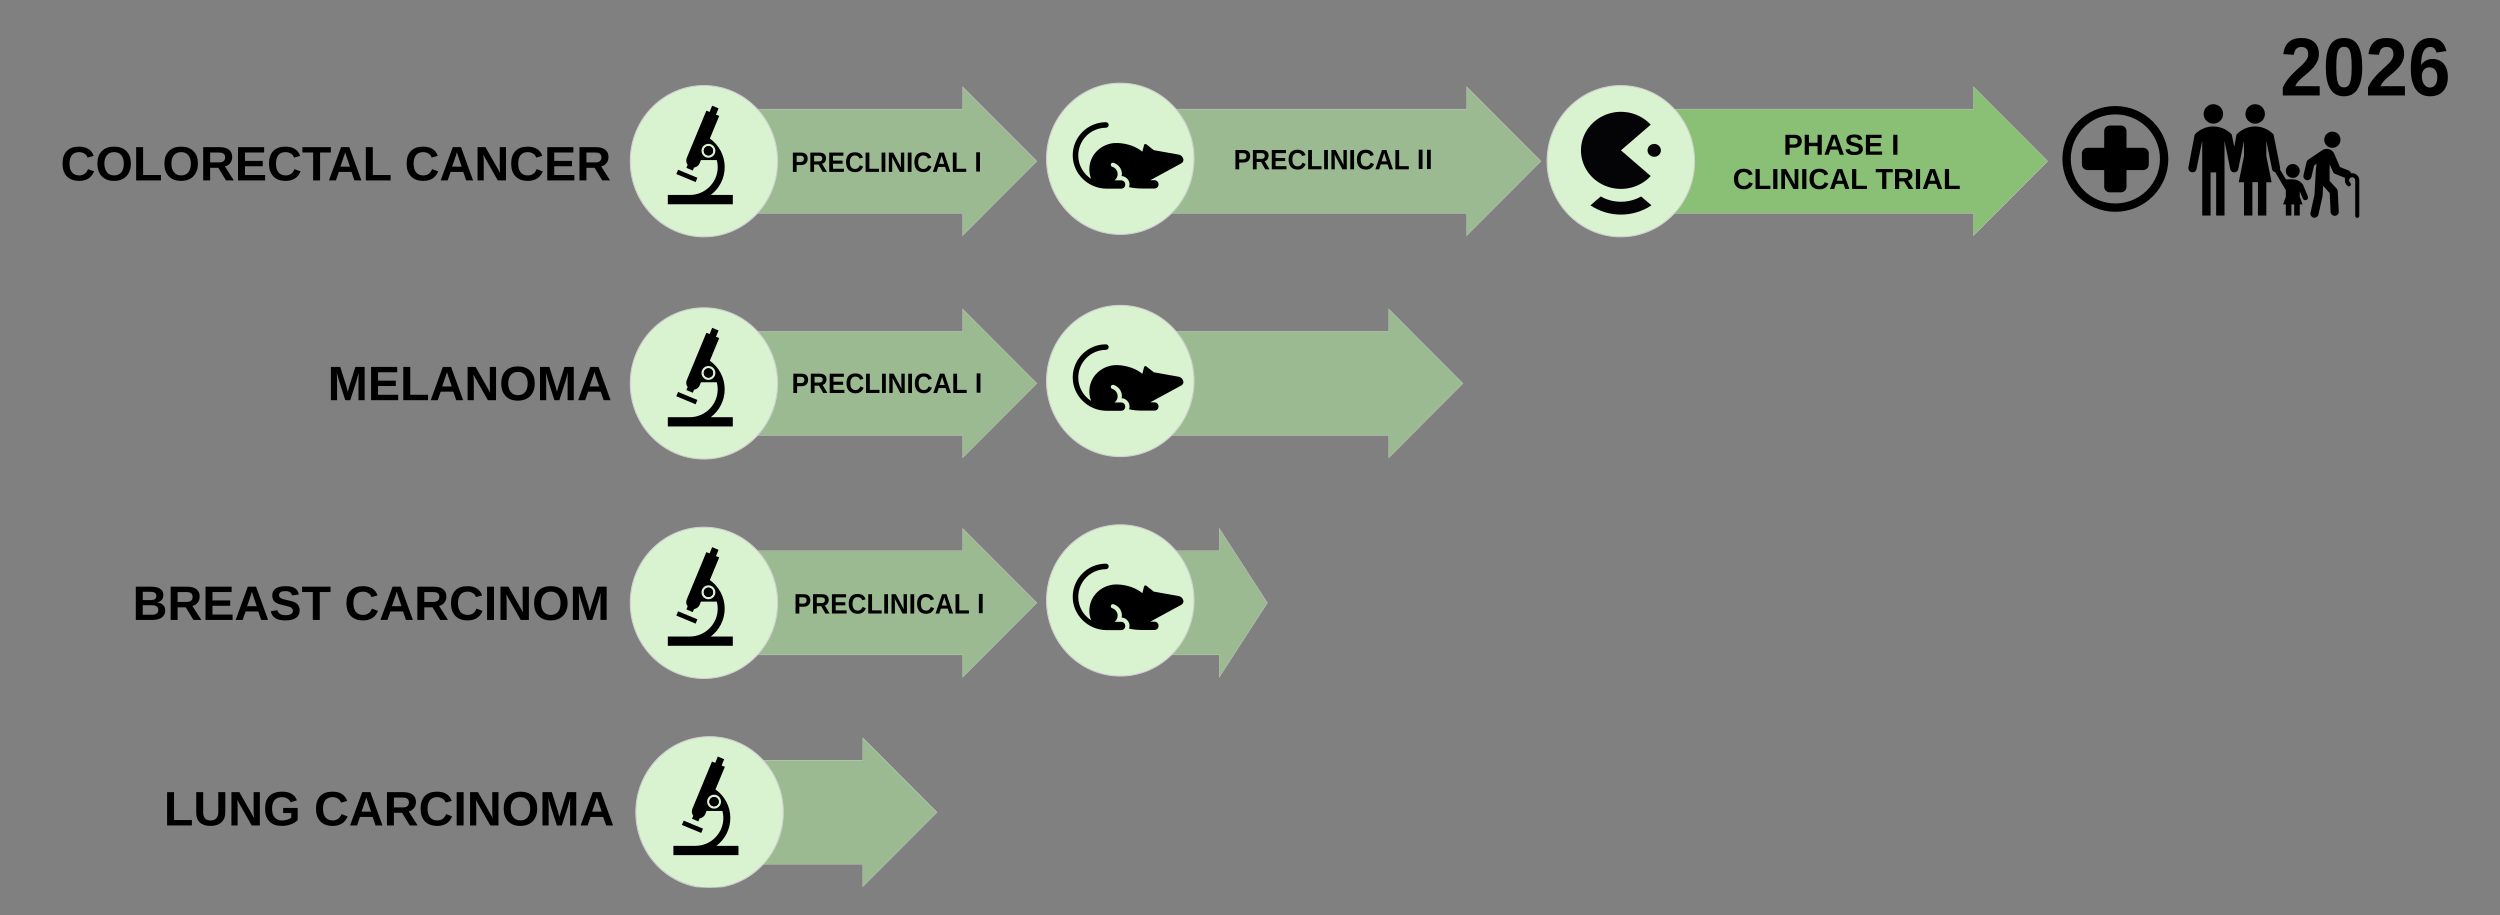 <svg xmlns="http://www.w3.org/2000/svg" xmlns:xlink="http://www.w3.org/1999/xlink" width="1224" zoomAndPan="magnify" viewBox="0 0 918 336" height="448" preserveAspectRatio="xMidYMid meet" version="1.0"><rect x="0" y="0" width="918" height="336" fill="#808080" stroke="none"/><defs><clipPath id="aabc45c6e9"><path d="M 279 270 L 344.285 270 L 344.285 325.855 L 279 325.855 Z M 279 270 " clip-rule="nonzero"/></clipPath><clipPath id="6420602dfb"><path d="M 277.23 269 L 346 269 L 346 325.855 L 277.23 325.855 Z M 277.23 269 " clip-rule="nonzero"/></clipPath><clipPath id="e8c5d79b28"><path d="M 233.195 270 L 288 270 L 288 325.855 L 233.195 325.855 Z M 233.195 270 " clip-rule="nonzero"/></clipPath><clipPath id="c14feb80cc"><path d="M 229 265 L 292.242 265 L 292.242 325.855 L 229 325.855 Z M 229 265 " clip-rule="nonzero"/></clipPath></defs><path stroke-linecap="butt" transform="matrix(1.049, 0, 0, 1.051, 547.427, 98.035)" fill-opacity="0.71" fill="#8ed973" fill-rule="evenodd" stroke-linejoin="miter" d="M 62.442 -55.152 L 168.945 -55.152 L 168.945 -62.949 L 194.934 -36.959 L 168.945 -10.968 L 168.945 -18.765 L 62.442 -18.765 Z M 62.442 -55.152 " stroke="#d1d1d1" stroke-width="0.127" stroke-opacity="1" stroke-miterlimit="8"/><path stroke-linecap="butt" transform="matrix(1.049, 0, 0, 1.051, 547.427, 98.035)" fill-opacity="1" fill="#d9f2d0" fill-rule="evenodd" stroke-linejoin="miter" d="M 19.716 -36.959 C 19.716 -51.545 31.265 -63.373 45.515 -63.373 C 59.764 -63.373 71.318 -51.545 71.318 -36.959 C 71.318 -22.372 59.764 -10.544 45.515 -10.544 C 31.265 -10.544 19.716 -22.372 19.716 -36.959 Z M 19.716 -36.959 " stroke="#d1d1d1" stroke-width="0.38" stroke-opacity="1" stroke-miterlimit="8"/><path stroke-linecap="butt" transform="matrix(1.049, 0, 0, 1.051, 547.427, 98.035)" fill-opacity="0.749" fill="#a6cd98" fill-rule="evenodd" stroke-linejoin="miter" d="M -257.78 -55.152 L -184.875 -55.152 L -184.875 -62.949 L -158.887 -36.959 L -184.875 -10.968 L -184.875 -18.765 L -257.78 -18.765 Z M -257.78 -55.152 " stroke="#d1d1d1" stroke-width="0.127" stroke-opacity="1" stroke-miterlimit="8"/><path stroke-linecap="butt" transform="matrix(1.049, 0, 0, 1.051, 547.427, 98.035)" fill-opacity="1" fill="#d9f2d0" fill-rule="evenodd" stroke-linejoin="miter" d="M -301.225 -36.959 C -301.225 -51.545 -289.683 -63.373 -275.445 -63.373 C -261.207 -63.373 -249.665 -51.545 -249.665 -36.959 C -249.665 -22.372 -261.207 -10.544 -275.445 -10.544 C -289.683 -10.544 -301.225 -22.372 -301.225 -36.959 Z M -301.225 -36.959 " stroke="#d1d1d1" stroke-width="0.38" stroke-opacity="1" stroke-miterlimit="8"/><path fill="#000000" d="M 296.582 58.266 C 296.582 58.73 296.484 59.141 296.285 59.504 C 296.094 59.859 295.82 60.133 295.453 60.336 C 295.09 60.527 294.668 60.621 294.18 60.621 L 292.527 60.621 L 292.527 63.113 L 291.141 63.113 L 291.141 56.031 L 294.121 56.031 C 294.914 56.031 295.523 56.227 295.945 56.617 C 296.371 57.004 296.582 57.551 296.582 58.266 Z M 295.195 58.297 C 295.195 57.551 294.785 57.176 293.969 57.176 L 292.527 57.176 L 292.527 59.473 L 293.996 59.473 C 294.379 59.473 294.676 59.375 294.887 59.172 C 295.09 58.973 295.195 58.68 295.195 58.297 Z M 295.195 58.297 " fill-opacity="1" fill-rule="nonzero"/><path fill="#000000" d="M 302.102 63.113 L 300.562 60.426 L 298.938 60.426 L 298.938 63.113 L 297.551 63.113 L 297.551 56.031 L 300.859 56.031 C 301.648 56.031 302.258 56.211 302.68 56.574 C 303.113 56.938 303.332 57.461 303.332 58.145 C 303.332 58.641 303.195 59.066 302.938 59.43 C 302.672 59.789 302.316 60.027 301.875 60.137 L 303.656 63.113 Z M 301.934 58.203 C 301.934 57.52 301.527 57.176 300.719 57.176 L 298.938 57.176 L 298.938 59.277 L 300.758 59.277 C 301.145 59.277 301.438 59.184 301.637 58.988 C 301.832 58.801 301.934 58.535 301.934 58.203 Z M 301.934 58.203 " fill-opacity="1" fill-rule="nonzero"/><path fill="#000000" d="M 304.492 63.113 L 304.492 56.031 L 309.691 56.031 L 309.691 57.176 L 305.879 57.176 L 305.879 58.961 L 309.41 58.961 L 309.41 60.109 L 305.879 60.109 L 305.879 61.965 L 309.891 61.965 L 309.891 63.113 Z M 304.492 63.113 " fill-opacity="1" fill-rule="nonzero"/><path fill="#000000" d="M 313.996 62.043 C 314.836 62.043 315.414 61.594 315.734 60.695 L 316.938 61.18 C 316.684 61.867 316.301 62.383 315.793 62.723 C 315.289 63.055 314.695 63.219 313.996 63.219 C 312.93 63.219 312.109 62.898 311.523 62.254 C 310.949 61.598 310.664 60.691 310.664 59.535 C 310.664 58.379 310.938 57.488 311.496 56.859 C 312.062 56.238 312.875 55.922 313.941 55.922 C 314.711 55.922 315.344 56.09 315.836 56.422 C 316.324 56.754 316.668 57.246 316.867 57.887 L 315.637 58.25 C 315.531 57.898 315.328 57.617 315.031 57.402 C 314.727 57.191 314.371 57.086 313.969 57.086 C 313.336 57.086 312.859 57.297 312.543 57.723 C 312.223 58.137 312.062 58.742 312.062 59.535 C 312.062 60.348 312.223 60.977 312.555 61.406 C 312.887 61.828 313.367 62.043 313.996 62.043 Z M 313.996 62.043 " fill-opacity="1" fill-rule="nonzero"/><path fill="#000000" d="M 317.844 63.113 L 317.844 56.031 L 319.23 56.031 L 319.23 61.965 L 322.777 61.965 L 322.777 63.113 Z M 317.844 63.113 " fill-opacity="1" fill-rule="nonzero"/><path fill="#000000" d="M 323.715 56.031 L 325.102 56.031 L 325.102 63.113 L 323.715 63.113 Z M 323.715 56.031 " fill-opacity="1" fill-rule="nonzero"/><path fill="#000000" d="M 330.414 63.113 L 327.543 57.66 C 327.59 58.188 327.613 58.609 327.613 58.93 L 327.613 63.113 L 326.387 63.113 L 326.387 56.031 L 327.969 56.031 L 330.895 61.527 C 330.836 61.023 330.809 60.57 330.809 60.152 L 330.809 56.031 L 332.039 56.031 L 332.039 63.113 Z M 330.414 63.113 " fill-opacity="1" fill-rule="nonzero"/><path fill="#000000" d="M 333.324 56.031 L 334.711 56.031 L 334.711 63.113 L 333.324 63.113 Z M 333.324 56.031 " fill-opacity="1" fill-rule="nonzero"/><path fill="#000000" d="M 339.09 62.043 C 339.93 62.043 340.508 61.594 340.828 60.695 L 342.031 61.18 C 341.777 61.867 341.395 62.383 340.887 62.723 C 340.383 63.055 339.785 63.219 339.09 63.219 C 338.023 63.219 337.199 62.898 336.617 62.254 C 336.043 61.598 335.758 60.691 335.758 59.535 C 335.758 58.379 336.031 57.488 336.59 56.859 C 337.156 56.238 337.969 55.922 339.035 55.922 C 339.805 55.922 340.438 56.09 340.93 56.422 C 341.414 56.754 341.762 57.246 341.961 57.887 L 340.73 58.25 C 340.625 57.898 340.422 57.617 340.121 57.402 C 339.82 57.191 339.465 57.086 339.062 57.086 C 338.43 57.086 337.953 57.297 337.637 57.723 C 337.312 58.137 337.156 58.742 337.156 59.535 C 337.156 60.348 337.316 60.977 337.648 61.406 C 337.977 61.828 338.457 62.043 339.09 62.043 Z M 339.09 62.043 " fill-opacity="1" fill-rule="nonzero"/><path fill="#000000" d="M 347.613 63.113 L 347.035 61.301 L 344.504 61.301 L 343.926 63.113 L 342.543 63.113 L 344.957 56.031 L 346.582 56.031 L 348.984 63.113 Z M 345.762 57.117 L 345.734 57.223 C 345.707 57.344 345.668 57.488 345.621 57.645 C 345.582 57.797 345.316 58.641 344.816 60.184 L 346.723 60.184 L 346.074 58.145 L 345.863 57.465 Z M 345.762 57.117 " fill-opacity="1" fill-rule="nonzero"/><path fill="#000000" d="M 349.879 63.113 L 349.879 56.031 L 351.262 56.031 L 351.262 61.965 L 354.809 61.965 L 354.809 63.113 Z M 349.879 63.113 " fill-opacity="1" fill-rule="nonzero"/><path stroke-linecap="butt" transform="matrix(1.049, 0, 0, 1.051, 547.427, 98.035)" fill-opacity="0.749" fill="#a6cd98" fill-rule="evenodd" stroke-linejoin="miter" d="M -111.889 -55.152 L -8.433 -55.152 L -8.433 -62.949 L 17.563 -36.959 L -8.433 -10.968 L -8.433 -18.765 L -111.889 -18.765 Z M -111.889 -55.152 " stroke="#d1d1d1" stroke-width="0.127" stroke-opacity="1" stroke-miterlimit="8"/><path stroke-linecap="butt" transform="matrix(1.049, 0, 0, 1.051, 547.427, 98.035)" fill-opacity="1" fill="#d9f2d0" fill-rule="evenodd" stroke-linejoin="miter" d="M -155.505 -37.803 C -155.505 -52.393 -143.952 -64.217 -129.702 -64.217 C -115.453 -64.217 -103.9 -52.393 -103.9 -37.803 C -103.9 -23.216 -115.453 -11.388 -129.702 -11.388 C -143.952 -11.388 -155.505 -23.216 -155.505 -37.803 Z M -155.505 -37.803 " stroke="#d1d1d1" stroke-width="0.38" stroke-opacity="1" stroke-miterlimit="8"/><path fill="#000000" d="M 432.828 56.77 L 423.695 55.145 L 420.902 52.957 C 420.598 52.754 420.191 52.91 420.09 53.266 L 419.48 55.703 C 417.297 53.875 414.004 52.652 410.297 52.5 C 405.121 52.348 400.504 56.109 400.047 61.293 C 399.895 62.871 400.148 64.344 400.656 65.668 C 397.816 63.836 395.938 60.684 395.938 57.074 C 395.938 51.484 400.453 46.961 406.035 46.91 C 406.543 46.91 407.047 46.555 407.098 46.047 C 407.199 45.387 406.691 44.879 406.086 44.879 C 399.438 44.879 394.008 50.215 393.906 56.871 C 393.805 63.684 399.539 69.273 406.34 69.273 L 411.668 69.273 C 412.531 69.273 413.191 68.613 413.191 67.75 C 413.191 66.887 412.531 66.227 411.668 66.227 L 409.23 66.227 C 409.941 65.719 410.398 64.902 410.398 63.938 C 410.398 62.719 409.586 61.602 408.422 61.242 C 408.016 61.141 407.812 60.684 407.914 60.277 C 408.016 59.871 408.473 59.668 408.879 59.77 C 410.703 60.328 411.969 62.008 411.969 63.887 C 411.969 64.141 411.918 64.395 411.867 64.648 C 413.445 64.75 414.762 66.074 414.762 67.699 C 414.762 68.055 414.711 68.41 414.559 68.715 C 415.879 69.02 417.453 69.223 419.332 69.223 L 423.898 69.223 C 424.758 69.223 425.418 68.562 425.418 67.699 C 425.418 66.836 424.758 66.176 423.898 66.176 L 422.375 66.176 L 433.793 59.973 C 434.25 59.719 434.504 59.262 434.555 58.805 C 434.555 57.84 433.793 56.973 432.828 56.77 Z M 432.828 56.77 " fill-opacity="1" fill-rule="nonzero"/><path fill="#000000" d="M 776.758 42.008 C 767.703 42.008 760.387 49.312 760.387 58.355 C 760.387 67.398 767.703 74.707 776.758 74.707 C 785.816 74.707 793.133 67.398 793.133 58.355 C 793.133 49.312 785.816 42.008 776.758 42.008 Z M 776.758 77.77 C 766.016 77.77 757.316 69.086 757.316 58.355 C 757.316 47.629 766.016 38.941 776.758 38.941 C 787.504 38.941 796.203 47.629 796.203 58.355 C 796.203 69.086 787.504 77.77 776.758 77.77 Z M 776.758 77.77 " fill-opacity="1" fill-rule="nonzero"/><path fill="#000000" d="M 786.992 54.27 L 780.852 54.27 L 780.852 48.137 C 780.852 47.016 779.934 46.094 778.809 46.094 L 774.715 46.094 C 773.59 46.094 772.664 47.016 772.664 48.137 L 772.664 54.27 L 766.527 54.27 C 765.402 54.27 764.48 55.188 764.48 56.312 L 764.48 60.398 C 764.48 61.523 765.402 62.445 766.527 62.445 L 772.664 62.445 L 772.664 68.574 C 772.664 69.699 773.59 70.617 774.715 70.617 L 778.809 70.617 C 779.934 70.617 780.852 69.699 780.852 68.574 L 780.852 62.445 L 786.992 62.445 C 788.121 62.445 789.039 61.523 789.039 60.398 L 789.039 56.312 C 789.039 55.188 788.121 54.27 786.992 54.27 Z M 786.992 54.27 " fill-opacity="1" fill-rule="nonzero"/><path fill="#000000" d="M 863.719 63.605 C 863.566 63.605 863.457 63.605 863.309 63.641 C 863.195 63.195 862.898 62.785 862.414 62.598 L 859.242 61.332 L 857.188 56.602 C 856.777 55.484 855.695 54.664 854.391 54.664 C 853.719 54.664 853.121 54.887 852.637 55.223 L 847.602 58.613 C 847.301 58.836 847.074 59.133 846.965 59.508 L 845.844 64.348 C 845.66 65.168 846.145 65.949 846.965 66.137 C 847.074 66.172 847.188 66.172 847.301 66.172 C 847.973 66.172 848.609 65.691 848.758 65.02 L 849.727 60.773 L 850.656 60.141 C 850.285 62.672 850.246 64.684 850.246 65.02 L 849.875 71.539 L 848.422 78.133 C 848.234 78.953 848.758 79.734 849.539 79.922 C 849.652 79.957 849.762 79.957 849.875 79.957 C 850.547 79.957 851.18 79.473 851.328 78.805 L 852.824 72.098 C 852.824 72.023 852.859 71.949 852.859 71.875 L 853.047 68.223 L 855.469 70.906 L 855.805 77.836 C 855.844 78.617 856.516 79.25 857.297 79.25 C 857.34 79.25 857.34 79.25 857.375 79.25 C 858.195 79.211 858.832 78.504 858.793 77.688 L 858.422 70.234 C 858.422 69.898 858.27 69.562 858.047 69.305 L 855.434 66.434 L 855.434 60.398 C 855.434 60.398 855.469 60.398 855.469 60.363 L 856.664 63.082 C 856.812 63.453 857.113 63.715 857.488 63.863 L 861.18 65.355 C 861.066 65.613 861.031 65.914 861.031 66.211 C 861.031 67.031 861.402 67.738 862 68.223 C 862 68.223 862.035 68.262 862.035 68.262 C 862.148 68.371 862.34 68.445 862.523 68.445 C 862.934 68.445 863.27 68.109 863.27 67.703 C 863.27 67.441 863.156 67.219 862.973 67.105 C 862.785 66.883 862.598 66.582 862.598 66.211 C 862.598 65.578 863.082 65.094 863.719 65.094 C 864.352 65.094 864.836 65.578 864.836 66.211 L 864.836 79.25 C 864.836 79.66 865.172 79.996 865.582 79.996 C 865.992 79.996 866.328 79.66 866.328 79.25 L 866.328 66.211 C 866.328 64.758 865.172 63.605 863.719 63.605 Z M 863.719 63.605 " fill-opacity="1" fill-rule="nonzero"/><path fill="#000000" d="M 859.426 51.309 C 859.426 52.957 858.09 54.289 856.441 54.289 C 854.793 54.289 853.457 52.957 853.457 51.309 C 853.457 49.664 854.793 48.332 856.441 48.332 C 858.09 48.332 859.426 49.664 859.426 51.309 Z M 859.426 51.309 " fill-opacity="1" fill-rule="nonzero"/><path fill="#000000" d="M 816.328 41.84 C 816.328 43.812 814.727 45.414 812.746 45.414 C 810.77 45.414 809.168 43.812 809.168 41.84 C 809.168 39.863 810.77 38.262 812.746 38.262 C 814.727 38.262 816.328 39.863 816.328 41.84 Z M 816.328 41.84 " fill-opacity="1" fill-rule="nonzero"/><path fill="#000000" d="M 831.676 41.84 C 831.676 43.812 830.074 45.414 828.098 45.414 C 826.117 45.414 824.516 43.812 824.516 41.84 C 824.516 39.863 826.117 38.262 828.098 38.262 C 830.074 38.262 831.676 39.863 831.676 41.84 Z M 831.676 41.84 " fill-opacity="1" fill-rule="nonzero"/><path fill="#000000" d="M 844.473 62.785 C 844.473 64.195 843.328 65.34 841.91 65.34 C 840.5 65.34 839.355 64.195 839.355 62.785 C 839.355 61.375 840.5 60.23 841.91 60.23 C 843.328 60.23 844.473 61.375 844.473 62.785 Z M 844.473 62.785 " fill-opacity="1" fill-rule="nonzero"/><path fill="#000000" d="M 847.438 72.082 L 845.648 67.789 C 845.031 66.922 844.062 66.258 842.988 65.953 C 842.68 65.898 842.27 65.852 841.91 65.852 L 839.355 65.852 L 837.203 62.223 C 837.254 61.969 837.305 61.711 837.254 61.457 L 834.852 49.398 C 833.879 48.324 832.652 47.508 831.219 46.996 C 830.246 46.641 829.172 46.434 828.047 46.434 C 826.918 46.434 825.895 46.641 824.875 46.996 C 823.492 47.508 822.262 48.324 821.238 49.398 L 820.422 53.945 L 819.504 49.398 C 818.531 48.324 817.301 47.508 815.867 46.996 C 814.895 46.641 813.824 46.434 812.695 46.434 C 811.57 46.434 810.547 46.641 809.523 46.996 C 808.145 47.508 806.914 48.324 805.891 49.398 L 803.59 61.457 C 803.438 62.273 803.949 63.09 804.816 63.246 C 804.867 63.293 804.969 63.293 805.07 63.293 C 805.789 63.293 806.453 62.785 806.555 62.07 L 808.656 51.699 L 808.656 79.133 L 811.723 79.133 L 811.723 63.293 L 813.77 63.293 L 813.77 79.133 L 816.84 79.133 L 816.84 51.699 L 818.938 62.07 C 819.043 62.785 819.707 63.293 820.422 63.293 C 821.137 63.293 821.801 62.785 821.906 62.07 L 824.004 51.699 L 824.004 57.266 L 822.059 66.922 L 824.004 66.922 L 824.004 79.133 L 827.07 79.133 L 827.07 66.871 L 829.121 66.871 L 829.121 79.133 L 832.188 79.133 L 832.188 66.922 L 834.137 66.922 L 832.188 57.266 L 832.188 51.699 L 834.289 62.07 C 834.391 62.68 834.902 63.141 835.465 63.246 L 839.355 69.836 L 839.355 72.285 L 838.332 75.047 L 839.355 75.047 L 839.355 79.133 L 841.398 79.133 L 841.398 75.047 L 842.422 75.047 L 842.422 79.133 L 844.473 79.133 L 844.473 75.047 L 845.492 75.047 L 844.473 72.234 L 844.473 70.242 L 845.598 72.898 C 845.75 73.309 846.156 73.512 846.516 73.512 C 846.668 73.512 846.77 73.512 846.926 73.41 C 847.438 73.207 847.695 72.594 847.438 72.082 Z M 847.438 72.082 " fill-opacity="1" fill-rule="nonzero"/><path fill="#000000" d="M 661.625 51.805 C 661.625 52.285 661.516 52.711 661.297 53.086 C 661.082 53.453 660.777 53.738 660.371 53.945 C 659.973 54.145 659.504 54.242 658.965 54.242 L 657.137 54.242 L 657.137 56.82 L 655.602 56.82 L 655.602 49.492 L 658.902 49.492 C 659.777 49.492 660.449 49.695 660.918 50.102 C 661.391 50.5 661.625 51.066 661.625 51.805 Z M 660.09 51.836 C 660.09 51.066 659.637 50.68 658.73 50.68 L 657.137 50.68 L 657.137 53.055 L 658.762 53.055 C 659.188 53.055 659.516 52.953 659.746 52.742 C 659.973 52.535 660.09 52.234 660.09 51.836 Z M 660.09 51.836 " fill-opacity="1" fill-rule="nonzero"/><path fill="#000000" d="M 667.418 56.82 L 667.418 53.68 L 664.23 53.68 L 664.23 56.82 L 662.695 56.82 L 662.695 49.492 L 664.23 49.492 L 664.23 52.414 L 667.418 52.414 L 667.418 49.492 L 668.953 49.492 L 668.953 56.82 Z M 667.418 56.82 " fill-opacity="1" fill-rule="nonzero"/><path fill="#000000" d="M 675.555 56.82 L 674.914 54.945 L 672.113 54.945 L 671.473 56.82 L 669.941 56.82 L 672.613 49.492 L 674.414 49.492 L 677.07 56.82 Z M 673.504 50.617 L 673.473 50.727 C 673.441 50.852 673.398 51 673.348 51.164 C 673.305 51.32 673.008 52.195 672.457 53.789 L 674.57 53.789 L 673.852 51.68 L 673.613 50.977 Z M 673.504 50.617 " fill-opacity="1" fill-rule="nonzero"/><path fill="#000000" d="M 684.031 54.711 C 684.031 55.43 683.766 55.984 683.234 56.367 C 682.703 56.742 681.922 56.93 680.891 56.93 C 679.953 56.93 679.215 56.766 678.684 56.43 C 678.152 56.098 677.812 55.594 677.668 54.914 L 679.137 54.664 C 679.238 55.051 679.438 55.332 679.73 55.508 C 680.023 55.688 680.426 55.773 680.938 55.773 C 682.008 55.773 682.547 55.445 682.547 54.789 C 682.547 54.582 682.484 54.414 682.359 54.289 C 682.234 54.156 682.055 54.039 681.828 53.945 C 681.609 53.852 681.188 53.742 680.562 53.617 C 680.008 53.492 679.621 53.395 679.402 53.32 C 679.191 53.238 679 53.145 678.824 53.039 C 678.656 52.926 678.512 52.797 678.387 52.648 C 678.262 52.504 678.168 52.332 678.105 52.133 C 678.043 51.926 678.012 51.691 678.012 51.43 C 678.012 50.766 678.254 50.258 678.746 49.914 C 679.246 49.562 679.973 49.383 680.922 49.383 C 681.828 49.383 682.504 49.523 682.953 49.805 C 683.41 50.086 683.707 50.555 683.844 51.211 L 682.359 51.414 C 682.273 51.102 682.117 50.867 681.891 50.711 C 681.66 50.547 681.328 50.461 680.891 50.461 C 679.961 50.461 679.496 50.754 679.496 51.336 C 679.496 51.535 679.543 51.695 679.637 51.82 C 679.738 51.938 679.891 52.035 680.078 52.117 C 680.273 52.203 680.672 52.312 681.266 52.445 C 681.961 52.594 682.461 52.727 682.766 52.852 C 683.066 52.977 683.305 53.129 683.484 53.305 C 683.66 53.473 683.797 53.672 683.891 53.898 C 683.984 54.129 684.031 54.398 684.031 54.711 Z M 684.031 54.711 " fill-opacity="1" fill-rule="nonzero"/><path fill="#000000" d="M 685.152 56.82 L 685.152 49.492 L 690.906 49.492 L 690.906 50.68 L 686.688 50.68 L 686.688 52.523 L 690.594 52.523 L 690.594 53.711 L 686.688 53.711 L 686.688 55.633 L 691.125 55.633 L 691.125 56.82 Z M 685.152 56.82 " fill-opacity="1" fill-rule="nonzero"/><path fill="#000000" d="M 695.203 49.492 L 696.734 49.492 L 696.734 56.82 L 695.203 56.82 Z M 695.203 49.492 " fill-opacity="1" fill-rule="nonzero"/><path fill="#000000" d="M 640.383 68.289 C 641.309 68.289 641.949 67.828 642.305 66.898 L 643.633 67.398 C 643.352 68.109 642.93 68.641 642.367 68.992 C 641.812 69.336 641.152 69.508 640.383 69.508 C 639.199 69.508 638.289 69.176 637.645 68.508 C 637.008 67.832 636.691 66.895 636.691 65.695 C 636.691 64.5 636.996 63.578 637.613 62.93 C 638.238 62.285 639.137 61.961 640.32 61.961 C 641.172 61.961 641.871 62.133 642.414 62.477 C 642.953 62.82 643.336 63.328 643.555 63.992 L 642.195 64.367 C 642.078 64.004 641.855 63.711 641.523 63.492 C 641.188 63.273 640.797 63.164 640.352 63.164 C 639.648 63.164 639.121 63.383 638.77 63.82 C 638.414 64.25 638.238 64.875 638.238 65.695 C 638.238 66.539 638.418 67.188 638.785 67.633 C 639.148 68.07 639.68 68.289 640.383 68.289 Z M 640.383 68.289 " fill-opacity="1" fill-rule="nonzero"/><path fill="#000000" d="M 644.637 69.398 L 644.637 62.07 L 646.172 62.07 L 646.172 68.211 L 650.094 68.211 L 650.094 69.398 Z M 644.637 69.398 " fill-opacity="1" fill-rule="nonzero"/><path fill="#000000" d="M 651.133 62.07 L 652.668 62.07 L 652.668 69.398 L 651.133 69.398 Z M 651.133 62.07 " fill-opacity="1" fill-rule="nonzero"/><path fill="#000000" d="M 658.547 69.398 L 655.371 63.758 C 655.422 64.301 655.449 64.738 655.449 65.07 L 655.449 69.398 L 654.09 69.398 L 654.09 62.07 L 655.84 62.07 L 659.078 67.758 C 659.016 67.238 658.984 66.766 658.984 66.336 L 658.984 62.07 L 660.344 62.07 L 660.344 69.398 Z M 658.547 69.398 " fill-opacity="1" fill-rule="nonzero"/><path fill="#000000" d="M 661.77 62.07 L 663.305 62.07 L 663.305 69.398 L 661.77 69.398 Z M 661.77 62.07 " fill-opacity="1" fill-rule="nonzero"/><path fill="#000000" d="M 668.148 68.289 C 669.078 68.289 669.719 67.828 670.074 66.898 L 671.402 67.398 C 671.121 68.109 670.699 68.641 670.137 68.992 C 669.582 69.336 668.922 69.508 668.148 69.508 C 666.969 69.508 666.059 69.176 665.414 68.508 C 664.777 67.832 664.461 66.895 664.461 65.695 C 664.461 64.5 664.766 63.578 665.383 62.93 C 666.008 62.285 666.906 61.961 668.086 61.961 C 668.941 61.961 669.641 62.133 670.184 62.477 C 670.723 62.82 671.105 63.328 671.324 63.992 L 669.965 64.367 C 669.848 64.004 669.625 63.711 669.293 63.492 C 668.957 63.273 668.566 63.164 668.117 63.164 C 667.418 63.164 666.891 63.383 666.539 63.82 C 666.184 64.25 666.008 64.875 666.008 65.695 C 666.008 66.539 666.188 67.188 666.555 67.633 C 666.918 68.07 667.449 68.289 668.148 68.289 Z M 668.148 68.289 " fill-opacity="1" fill-rule="nonzero"/><path fill="#000000" d="M 677.582 69.398 L 676.941 67.523 L 674.141 67.523 L 673.5 69.398 L 671.969 69.398 L 674.645 62.07 L 676.441 62.07 L 679.098 69.398 Z M 675.535 63.195 L 675.504 63.305 C 675.473 63.43 675.43 63.578 675.379 63.742 C 675.336 63.898 675.039 64.773 674.488 66.367 L 676.598 66.367 L 675.879 64.258 L 675.645 63.555 Z M 675.535 63.195 " fill-opacity="1" fill-rule="nonzero"/><path fill="#000000" d="M 680.086 69.398 L 680.086 62.07 L 681.621 62.07 L 681.621 68.211 L 685.547 68.211 L 685.547 69.398 Z M 680.086 69.398 " fill-opacity="1" fill-rule="nonzero"/><path fill="#000000" d="M 692.664 63.258 L 692.664 69.398 L 691.129 69.398 L 691.129 63.258 L 688.77 63.258 L 688.77 62.07 L 695.023 62.07 L 695.023 63.258 Z M 692.664 63.258 " fill-opacity="1" fill-rule="nonzero"/><path fill="#000000" d="M 700.879 69.398 L 699.176 66.617 L 697.375 66.617 L 697.375 69.398 L 695.844 69.398 L 695.844 62.07 L 699.504 62.07 C 700.379 62.07 701.051 62.258 701.52 62.633 C 701.996 63.008 702.238 63.551 702.238 64.258 C 702.238 64.77 702.09 65.211 701.801 65.586 C 701.508 65.961 701.117 66.207 700.629 66.32 L 702.602 69.398 Z M 700.691 64.32 C 700.691 63.613 700.242 63.258 699.348 63.258 L 697.375 63.258 L 697.375 65.43 L 699.395 65.43 C 699.82 65.43 700.145 65.332 700.363 65.133 C 700.582 64.938 700.691 64.664 700.691 64.32 Z M 700.691 64.32 " fill-opacity="1" fill-rule="nonzero"/><path fill="#000000" d="M 703.523 62.07 L 705.059 62.07 L 705.059 69.398 L 703.523 69.398 Z M 703.523 62.07 " fill-opacity="1" fill-rule="nonzero"/><path fill="#000000" d="M 711.656 69.398 L 711.016 67.523 L 708.215 67.523 L 707.574 69.398 L 706.043 69.398 L 708.715 62.07 L 710.516 62.07 L 713.172 69.398 Z M 709.609 63.195 L 709.578 63.305 C 709.547 63.43 709.504 63.578 709.453 63.742 C 709.41 63.898 709.113 64.773 708.559 66.367 L 710.672 66.367 L 709.953 64.258 L 709.719 63.555 Z M 709.609 63.195 " fill-opacity="1" fill-rule="nonzero"/><path fill="#000000" d="M 714.16 69.398 L 714.16 62.07 L 715.695 62.07 L 715.695 68.211 L 719.617 68.211 L 719.617 69.398 Z M 714.16 69.398 " fill-opacity="1" fill-rule="nonzero"/><path fill="#000000" d="M 838.242 35.062 L 838.242 32.191 C 838.754 31.008 839.473 29.844 840.402 28.707 C 841.328 27.578 842.496 26.387 843.902 25.145 C 845.254 23.977 846.211 23.012 846.758 22.246 C 847.305 21.469 847.578 20.719 847.578 19.984 C 847.578 18.164 846.73 17.246 845.043 17.246 C 844.215 17.246 843.582 17.488 843.133 17.965 C 842.699 18.445 842.426 19.16 842.316 20.121 L 838.418 19.879 C 838.629 17.953 839.301 16.477 840.43 15.465 C 841.551 14.457 843.082 13.949 845.02 13.949 C 847.105 13.949 848.699 14.469 849.809 15.492 C 850.934 16.523 851.496 17.957 851.496 19.801 C 851.496 20.777 851.312 21.66 850.953 22.461 C 850.605 23.242 850.145 23.969 849.586 24.641 C 849.023 25.297 848.402 25.914 847.727 26.5 C 847.043 27.074 846.387 27.629 845.738 28.176 C 845.094 28.727 844.504 29.285 843.977 29.852 C 843.461 30.422 843.07 31.02 842.812 31.66 L 851.797 31.66 L 851.797 35.062 Z M 838.242 35.062 " fill-opacity="1" fill-rule="nonzero"/><path fill="#000000" d="M 867.414 24.664 C 867.414 28.176 866.852 30.836 865.727 32.645 C 864.617 34.449 862.934 35.355 860.688 35.355 C 856.254 35.355 854.039 31.793 854.039 24.664 C 854.039 22.168 854.273 20.133 854.758 18.551 C 855.254 16.977 855.98 15.812 856.941 15.066 C 857.914 14.324 859.199 13.949 860.789 13.949 C 863.086 13.949 864.766 14.848 865.828 16.637 C 866.883 18.41 867.414 21.09 867.414 24.664 Z M 863.543 24.664 C 863.543 22.738 863.449 21.234 863.27 20.172 C 863.102 19.109 862.824 18.352 862.426 17.887 C 862.043 17.426 861.488 17.195 860.762 17.195 C 859.98 17.195 859.398 17.434 859 17.914 C 858.605 18.379 858.312 19.137 858.133 20.199 C 857.965 21.25 857.883 22.738 857.883 24.664 C 857.883 26.566 857.973 28.043 858.156 29.105 C 858.336 30.172 858.617 30.934 859 31.395 C 859.398 31.859 859.969 32.086 860.715 32.086 C 861.441 32.086 862.004 31.844 862.402 31.367 C 862.797 30.875 863.086 30.09 863.27 29.027 C 863.449 27.949 863.543 26.492 863.543 24.664 Z M 863.543 24.664 " fill-opacity="1" fill-rule="nonzero"/><path fill="#000000" d="M 869.531 35.062 L 869.531 32.191 C 870.043 31.008 870.762 29.844 871.691 28.707 C 872.617 27.578 873.781 26.387 875.191 25.145 C 876.543 23.977 877.5 23.012 878.047 22.246 C 878.594 21.469 878.863 20.719 878.863 19.984 C 878.863 18.164 878.02 17.246 876.332 17.246 C 875.5 17.246 874.867 17.488 874.422 17.965 C 873.988 18.445 873.715 19.16 873.602 20.121 L 869.707 19.879 C 869.918 17.953 870.586 16.477 871.719 15.465 C 872.84 14.457 874.371 13.949 876.309 13.949 C 878.395 13.949 879.988 14.469 881.098 15.492 C 882.223 16.523 882.785 17.957 882.785 19.801 C 882.785 20.777 882.602 21.66 882.242 22.461 C 881.895 23.242 881.434 23.969 880.875 24.641 C 880.312 25.297 879.691 25.914 879.016 26.5 C 878.332 27.074 877.672 27.629 877.027 28.176 C 876.383 28.727 875.793 29.285 875.266 29.852 C 874.75 30.422 874.359 31.02 874.098 31.66 L 883.086 31.66 L 883.086 35.062 Z M 869.531 35.062 " fill-opacity="1" fill-rule="nonzero"/><path fill="#000000" d="M 898.852 28.254 C 898.852 30.477 898.27 32.211 897.113 33.469 C 895.953 34.73 894.359 35.355 892.324 35.355 C 890.043 35.355 888.285 34.496 887.062 32.777 C 885.852 31.062 885.25 28.516 885.25 25.145 C 885.25 21.441 885.871 18.648 887.113 16.77 C 888.355 14.895 890.121 13.949 892.426 13.949 C 894.062 13.949 895.352 14.344 896.297 15.121 C 897.25 15.906 897.934 17.109 898.332 18.738 L 894.684 19.297 C 894.336 17.914 893.555 17.223 892.352 17.223 C 891.309 17.223 890.488 17.781 889.895 18.895 C 889.309 20.012 889.023 21.707 889.023 23.977 C 889.434 23.23 890.004 22.664 890.738 22.273 C 891.461 21.867 892.289 21.66 893.219 21.66 C 894.957 21.66 896.328 22.258 897.34 23.441 C 898.344 24.633 898.852 26.234 898.852 28.254 Z M 894.98 28.387 C 894.98 27.207 894.719 26.301 894.211 25.676 C 893.695 25.039 892.996 24.719 892.102 24.719 C 891.258 24.719 890.574 25.012 890.066 25.598 C 889.551 26.18 889.297 26.965 889.297 27.938 C 889.297 29.145 889.559 30.145 890.09 30.941 C 890.637 31.738 891.34 32.137 892.199 32.137 C 893.074 32.137 893.754 31.812 894.234 31.152 C 894.734 30.48 894.98 29.559 894.98 28.387 Z M 894.98 28.387 " fill-opacity="1" fill-rule="nonzero"/><path fill="#000000" d="M 248.992 62.34 L 256.082 65.277 L 255.434 66.855 L 248.34 63.914 Z M 248.992 62.34 " fill-opacity="1" fill-rule="nonzero"/><path fill="#000000" d="M 261.844 55.367 C 261.844 56.312 261.082 57.074 260.141 57.074 C 259.199 57.074 258.434 56.312 258.434 55.367 C 258.434 54.426 259.199 53.66 260.141 53.66 C 261.082 53.66 261.844 54.426 261.844 55.367 Z M 261.844 55.367 " fill-opacity="1" fill-rule="nonzero"/><path fill="#000000" d="M 261.844 55.367 C 261.844 56.312 261.082 57.074 260.141 57.074 C 259.199 57.074 258.434 56.312 258.434 55.367 C 258.434 54.426 259.199 53.66 260.141 53.66 C 261.082 53.66 261.844 54.426 261.844 55.367 Z M 261.844 55.367 " fill-opacity="1" fill-rule="nonzero"/><path fill="#000000" d="M 260.992 71.59 C 264.102 69.242 266.109 65.527 266.109 61.344 C 266.109 57.035 263.934 53.191 260.652 50.887 L 264.102 42.562 L 262.91 42.094 L 263.848 39.789 L 261.504 38.805 L 260.566 41.109 L 259.375 40.641 L 252.172 58.016 C 251.832 58.867 251.957 59.852 252.512 60.535 L 252.043 61.645 L 254.391 62.625 L 254.859 61.516 C 255.754 61.387 256.52 60.832 256.902 59.98 L 257.371 58.785 L 263.207 58.785 C 263.422 59.594 263.551 60.449 263.551 61.344 C 263.551 66.98 258.945 71.59 253.32 71.59 L 245.227 71.59 L 245.227 75.004 L 269.09 75.004 L 269.09 71.59 Z M 260.141 57.93 C 258.734 57.93 257.582 56.777 257.582 55.367 C 257.582 53.961 258.734 52.809 260.141 52.809 C 261.547 52.809 262.699 53.961 262.699 55.367 C 262.699 56.777 261.547 57.93 260.141 57.93 Z M 260.141 57.93 " fill-opacity="1" fill-rule="nonzero"/><path fill="#000000" d="M 29.105 64.41 C 30.645 64.41 31.723 63.641 32.328 62.098 L 34.547 62.926 C 34.066 64.113 33.363 64.996 32.438 65.566 C 31.504 66.141 30.395 66.426 29.105 66.426 C 27.145 66.426 25.625 65.871 24.555 64.754 C 23.492 63.641 22.961 62.082 22.961 60.082 C 22.961 58.082 23.477 56.547 24.508 55.473 C 25.539 54.391 27.035 53.848 28.996 53.848 C 30.422 53.848 31.582 54.141 32.484 54.723 C 33.391 55.297 34.023 56.141 34.391 57.254 L 32.141 57.863 C 31.953 57.25 31.574 56.766 31.012 56.41 C 30.457 56.047 29.801 55.863 29.043 55.863 C 27.895 55.863 27.02 56.223 26.414 56.941 C 25.82 57.66 25.523 58.707 25.523 60.082 C 25.523 61.488 25.828 62.562 26.445 63.301 C 27.062 64.043 27.949 64.41 29.105 64.41 Z M 29.105 64.41 " fill-opacity="1" fill-rule="nonzero"/><path fill="#000000" d="M 48.066 60.082 C 48.066 61.355 47.816 62.473 47.316 63.441 C 46.812 64.41 46.094 65.152 45.156 65.66 C 44.227 66.172 43.141 66.426 41.887 66.426 C 39.969 66.426 38.469 65.863 37.387 64.738 C 36.297 63.605 35.758 62.051 35.758 60.082 C 35.758 58.125 36.297 56.598 37.387 55.504 C 38.469 54.402 39.973 53.848 41.902 53.848 C 43.844 53.848 45.352 54.406 46.438 55.52 C 47.523 56.625 48.066 58.145 48.066 60.082 Z M 45.469 60.082 C 45.469 58.77 45.156 57.738 44.531 56.988 C 43.906 56.238 43.031 55.863 41.902 55.863 C 40.766 55.863 39.887 56.238 39.262 56.988 C 38.637 57.73 38.324 58.762 38.324 60.082 C 38.324 61.426 38.641 62.484 39.277 63.254 C 39.91 64.027 40.781 64.41 41.887 64.41 C 43.035 64.41 43.914 64.035 44.531 63.285 C 45.156 62.535 45.469 61.469 45.469 60.082 Z M 45.469 60.082 " fill-opacity="1" fill-rule="nonzero"/><path fill="#000000" d="M 49.996 66.254 L 49.996 54.035 L 52.547 54.035 L 52.547 64.27 L 59.098 64.27 L 59.098 66.254 Z M 49.996 66.254 " fill-opacity="1" fill-rule="nonzero"/><path fill="#000000" d="M 72.676 60.082 C 72.676 61.355 72.426 62.473 71.926 63.441 C 71.426 64.41 70.707 65.152 69.77 65.66 C 68.836 66.172 67.75 66.426 66.5 66.426 C 64.582 66.426 63.078 65.863 61.996 64.738 C 60.91 63.605 60.371 62.051 60.371 60.082 C 60.371 58.125 60.91 56.598 61.996 55.504 C 63.078 54.402 64.586 53.848 66.516 53.848 C 68.453 53.848 69.965 54.406 71.051 55.52 C 72.133 56.625 72.676 58.145 72.676 60.082 Z M 70.082 60.082 C 70.082 58.77 69.77 57.738 69.141 56.988 C 68.516 56.238 67.641 55.863 66.516 55.863 C 65.379 55.863 64.5 56.238 63.871 56.988 C 63.246 57.73 62.934 58.762 62.934 60.082 C 62.934 61.426 63.25 62.484 63.887 63.254 C 64.523 64.027 65.395 64.41 66.5 64.41 C 67.645 64.41 68.523 64.035 69.141 63.285 C 69.77 62.535 70.082 61.469 70.082 60.082 Z M 70.082 60.082 " fill-opacity="1" fill-rule="nonzero"/><path fill="#000000" d="M 82.992 66.254 L 80.16 61.613 L 77.156 61.613 L 77.156 66.254 L 74.609 66.254 L 74.609 54.035 L 80.707 54.035 C 82.152 54.035 83.277 54.348 84.07 54.973 C 84.859 55.598 85.258 56.5 85.258 57.676 C 85.258 58.531 85.012 59.27 84.523 59.895 C 84.043 60.512 83.391 60.918 82.566 61.113 L 85.867 66.254 Z M 82.676 57.785 C 82.676 56.609 81.93 56.02 80.441 56.02 L 77.156 56.02 L 77.156 59.629 L 80.504 59.629 C 81.223 59.629 81.762 59.469 82.129 59.145 C 82.492 58.824 82.676 58.371 82.676 57.785 Z M 82.676 57.785 " fill-opacity="1" fill-rule="nonzero"/><path fill="#000000" d="M 87.406 66.254 L 87.406 54.035 L 96.992 54.035 L 96.992 56.004 L 89.957 56.004 L 89.957 59.082 L 96.477 59.082 L 96.477 61.051 L 89.957 61.051 L 89.957 64.27 L 97.352 64.27 L 97.352 66.254 Z M 87.406 66.254 " fill-opacity="1" fill-rule="nonzero"/><path fill="#000000" d="M 104.922 64.41 C 106.461 64.41 107.535 63.641 108.141 62.098 L 110.363 62.926 C 109.883 64.113 109.18 64.996 108.25 65.566 C 107.32 66.141 106.211 66.426 104.922 66.426 C 102.957 66.426 101.441 65.871 100.371 64.754 C 99.309 63.641 98.773 62.082 98.773 60.082 C 98.773 58.082 99.293 56.547 100.324 55.473 C 101.355 54.391 102.848 53.848 104.812 53.848 C 106.238 53.848 107.398 54.141 108.297 54.723 C 109.207 55.297 109.84 56.141 110.207 57.254 L 107.953 57.863 C 107.766 57.25 107.391 56.766 106.828 56.41 C 106.273 56.047 105.617 55.863 104.859 55.863 C 103.707 55.863 102.832 56.223 102.23 56.941 C 101.637 57.66 101.34 58.707 101.34 60.082 C 101.34 61.488 101.645 62.562 102.262 63.301 C 102.875 64.043 103.762 64.41 104.922 64.41 Z M 104.922 64.41 " fill-opacity="1" fill-rule="nonzero"/><path fill="#000000" d="M 117.531 56.004 L 117.531 66.254 L 114.984 66.254 L 114.984 56.004 L 111.043 56.004 L 111.043 54.035 L 121.488 54.035 L 121.488 56.004 Z M 117.531 56.004 " fill-opacity="1" fill-rule="nonzero"/><path fill="#000000" d="M 130.152 66.254 L 129.074 63.129 L 124.43 63.129 L 123.352 66.254 L 120.785 66.254 L 125.242 54.035 L 128.262 54.035 L 132.688 66.254 Z M 126.746 55.91 L 126.699 56.098 C 126.637 56.309 126.562 56.547 126.48 56.816 C 126.406 57.09 125.906 58.551 124.992 61.207 L 128.512 61.207 L 127.309 57.691 L 126.934 56.52 Z M 126.746 55.91 " fill-opacity="1" fill-rule="nonzero"/><path fill="#000000" d="M 134.336 66.254 L 134.336 54.035 L 136.887 54.035 L 136.887 64.27 L 143.438 64.27 L 143.438 66.254 Z M 134.336 66.254 " fill-opacity="1" fill-rule="nonzero"/><path fill="#000000" d="M 155.457 64.41 C 156.996 64.41 158.074 63.641 158.68 62.098 L 160.898 62.926 C 160.418 64.113 159.715 64.996 158.789 65.566 C 157.859 66.141 156.746 66.426 155.457 66.426 C 153.496 66.426 151.977 65.871 150.906 64.754 C 149.844 63.641 149.312 62.082 149.312 60.082 C 149.312 58.082 149.828 56.547 150.859 55.473 C 151.891 54.391 153.387 53.848 155.348 53.848 C 156.773 53.848 157.938 54.141 158.836 54.723 C 159.742 55.297 160.375 56.141 160.742 57.254 L 158.492 57.863 C 158.305 57.25 157.93 56.766 157.367 56.41 C 156.809 56.047 156.152 55.863 155.395 55.863 C 154.246 55.863 153.371 56.223 152.77 56.941 C 152.172 57.66 151.875 58.707 151.875 60.082 C 151.875 61.488 152.18 62.562 152.801 63.301 C 153.414 64.043 154.301 64.41 155.457 64.41 Z M 155.457 64.41 " fill-opacity="1" fill-rule="nonzero"/><path fill="#000000" d="M 171.18 66.254 L 170.102 63.129 L 165.457 63.129 L 164.379 66.254 L 161.812 66.254 L 166.27 54.035 L 169.289 54.035 L 173.715 66.254 Z M 167.773 55.91 L 167.727 56.098 C 167.664 56.309 167.59 56.547 167.508 56.816 C 167.43 57.09 166.934 58.551 166.02 61.207 L 169.539 61.207 L 168.336 57.691 L 167.961 56.52 Z M 167.773 55.91 " fill-opacity="1" fill-rule="nonzero"/><path fill="#000000" d="M 182.793 66.254 L 177.473 56.848 C 177.574 57.754 177.629 58.488 177.629 59.051 L 177.629 66.254 L 175.363 66.254 L 175.363 54.035 L 178.273 54.035 L 183.668 63.52 C 183.562 62.645 183.512 61.848 183.512 61.129 L 183.512 54.035 L 185.793 54.035 L 185.793 66.254 Z M 182.793 66.254 " fill-opacity="1" fill-rule="nonzero"/><path fill="#000000" d="M 193.855 64.41 C 195.395 64.41 196.469 63.641 197.074 62.098 L 199.297 62.926 C 198.816 64.113 198.113 64.996 197.184 65.566 C 196.254 66.141 195.145 66.426 193.855 66.426 C 191.891 66.426 190.375 65.871 189.305 64.754 C 188.242 63.641 187.707 62.082 187.707 60.082 C 187.707 58.082 188.227 56.547 189.258 55.473 C 190.289 54.391 191.781 53.848 193.746 53.848 C 195.172 53.848 196.332 54.141 197.23 54.723 C 198.141 55.297 198.773 56.141 199.141 57.254 L 196.887 57.863 C 196.699 57.25 196.324 56.766 195.762 56.41 C 195.207 56.047 194.551 55.863 193.793 55.863 C 192.641 55.863 191.766 56.223 191.164 56.941 C 190.57 57.66 190.273 58.707 190.273 60.082 C 190.273 61.488 190.578 62.562 191.195 63.301 C 191.809 64.043 192.695 64.41 193.855 64.41 Z M 193.855 64.41 " fill-opacity="1" fill-rule="nonzero"/><path fill="#000000" d="M 200.961 66.254 L 200.961 54.035 L 210.547 54.035 L 210.547 56.004 L 203.512 56.004 L 203.512 59.082 L 210.031 59.082 L 210.031 61.051 L 203.512 61.051 L 203.512 64.27 L 210.906 64.27 L 210.906 66.254 Z M 200.961 66.254 " fill-opacity="1" fill-rule="nonzero"/><path fill="#000000" d="M 221.164 66.254 L 218.332 61.613 L 215.332 61.613 L 215.332 66.254 L 212.781 66.254 L 212.781 54.035 L 218.879 54.035 C 220.328 54.035 221.449 54.348 222.242 54.973 C 223.031 55.598 223.43 56.5 223.43 57.676 C 223.43 58.531 223.184 59.27 222.695 59.895 C 222.215 60.512 221.562 60.918 220.742 61.113 L 224.039 66.254 Z M 220.852 57.785 C 220.852 56.609 220.105 56.02 218.613 56.02 L 215.332 56.02 L 215.332 59.629 L 218.676 59.629 C 219.398 59.629 219.938 59.469 220.305 59.145 C 220.668 58.824 220.852 58.371 220.852 57.785 Z M 220.852 57.785 " fill-opacity="1" fill-rule="nonzero"/><path fill="#000000" d="M 60.672 224.16 C 60.672 225.266 60.254 226.125 59.422 226.738 C 58.598 227.344 57.445 227.645 55.965 227.645 L 49.867 227.645 L 49.867 215.426 L 55.449 215.426 C 56.941 215.426 58.066 215.688 58.828 216.207 C 59.598 216.719 59.984 217.48 59.984 218.488 C 59.984 219.188 59.789 219.777 59.406 220.254 C 59.02 220.734 58.438 221.059 57.656 221.223 C 58.633 221.34 59.379 221.652 59.891 222.16 C 60.41 222.66 60.672 223.328 60.672 224.16 Z M 57.406 218.832 C 57.406 218.293 57.227 217.906 56.875 217.676 C 56.527 217.438 56.012 217.316 55.324 217.316 L 52.418 217.316 L 52.418 220.348 L 55.34 220.348 C 56.066 220.348 56.594 220.223 56.922 219.973 C 57.242 219.723 57.406 219.344 57.406 218.832 Z M 58.125 223.957 C 58.125 222.812 57.301 222.238 55.652 222.238 L 52.418 222.238 L 52.418 225.738 L 55.746 225.738 C 56.566 225.738 57.172 225.594 57.547 225.301 C 57.93 225 58.125 224.551 58.125 223.957 Z M 58.125 223.957 " fill-opacity="1" fill-rule="nonzero"/><path fill="#000000" d="M 71.047 227.645 L 68.219 223.004 L 65.215 223.004 L 65.215 227.645 L 62.668 227.645 L 62.668 215.426 L 68.766 215.426 C 70.211 215.426 71.332 215.738 72.129 216.363 C 72.918 216.988 73.316 217.891 73.316 219.066 C 73.316 219.922 73.07 220.66 72.582 221.285 C 72.102 221.902 71.445 222.309 70.625 222.504 L 73.926 227.645 Z M 70.734 219.176 C 70.734 218 69.988 217.41 68.5 217.41 L 65.215 217.41 L 65.215 221.02 L 68.562 221.02 C 69.281 221.02 69.82 220.859 70.188 220.535 C 70.551 220.215 70.734 219.762 70.734 219.176 Z M 70.734 219.176 " fill-opacity="1" fill-rule="nonzero"/><path fill="#000000" d="M 75.465 227.645 L 75.465 215.426 L 85.051 215.426 L 85.051 217.395 L 78.016 217.395 L 78.016 220.473 L 84.535 220.473 L 84.535 222.441 L 78.016 222.441 L 78.016 225.66 L 85.41 225.66 L 85.41 227.645 Z M 75.465 227.645 " fill-opacity="1" fill-rule="nonzero"/><path fill="#000000" d="M 95.902 227.645 L 94.824 224.52 L 90.18 224.52 L 89.102 227.645 L 86.535 227.645 L 90.992 215.426 L 94.012 215.426 L 98.438 227.645 Z M 92.492 217.301 L 92.445 217.488 C 92.383 217.699 92.309 217.938 92.227 218.207 C 92.152 218.48 91.656 219.941 90.742 222.598 L 94.262 222.598 L 93.055 219.082 L 92.68 217.91 Z M 92.492 217.301 " fill-opacity="1" fill-rule="nonzero"/><path fill="#000000" d="M 110.031 224.129 C 110.031 225.328 109.586 226.246 108.703 226.879 C 107.812 227.504 106.516 227.816 104.809 227.816 C 103.242 227.816 102.012 227.543 101.117 226.988 C 100.23 226.438 99.664 225.594 99.414 224.457 L 101.867 224.051 C 102.043 224.699 102.371 225.168 102.852 225.457 C 103.34 225.75 104.016 225.895 104.871 225.895 C 106.652 225.895 107.543 225.355 107.543 224.27 C 107.543 223.926 107.438 223.641 107.23 223.41 C 107.031 223.184 106.746 222.996 106.371 222.848 C 105.996 222.703 105.281 222.52 104.23 222.301 C 103.32 222.082 102.684 221.91 102.32 221.785 C 101.965 221.652 101.641 221.5 101.352 221.332 C 101.07 221.156 100.824 220.941 100.617 220.691 C 100.418 220.441 100.262 220.152 100.148 219.816 C 100.031 219.473 99.977 219.09 99.977 218.66 C 99.977 217.559 100.387 216.715 101.211 216.129 C 102.043 215.535 103.25 215.238 104.84 215.238 C 106.348 215.238 107.484 215.48 108.246 215.957 C 109.008 216.426 109.5 217.207 109.719 218.301 L 107.23 218.645 C 107.105 218.113 106.844 217.719 106.449 217.457 C 106.062 217.188 105.512 217.051 104.793 217.051 C 103.234 217.051 102.461 217.535 102.461 218.504 C 102.461 218.828 102.543 219.094 102.711 219.301 C 102.875 219.5 103.121 219.672 103.445 219.816 C 103.77 219.953 104.422 220.129 105.402 220.348 C 106.578 220.59 107.418 220.816 107.918 221.035 C 108.43 221.246 108.832 221.488 109.125 221.77 C 109.414 222.051 109.641 222.391 109.797 222.785 C 109.953 223.172 110.031 223.621 110.031 224.129 Z M 110.031 224.129 " fill-opacity="1" fill-rule="nonzero"/><path fill="#000000" d="M 117.41 217.395 L 117.41 227.645 L 114.863 227.645 L 114.863 217.395 L 110.922 217.395 L 110.922 215.426 L 121.367 215.426 L 121.367 217.395 Z M 117.41 217.395 " fill-opacity="1" fill-rule="nonzero"/><path fill="#000000" d="M 133.348 225.801 C 134.887 225.801 135.965 225.031 136.57 223.488 L 138.789 224.316 C 138.309 225.504 137.605 226.387 136.68 226.957 C 135.75 227.531 134.637 227.816 133.348 227.816 C 131.387 227.816 129.867 227.262 128.797 226.145 C 127.734 225.031 127.203 223.473 127.203 221.473 C 127.203 219.473 127.719 217.938 128.75 216.863 C 129.781 215.781 131.277 215.238 133.238 215.238 C 134.664 215.238 135.828 215.531 136.727 216.113 C 137.633 216.688 138.266 217.531 138.633 218.645 L 136.383 219.254 C 136.195 218.641 135.82 218.156 135.254 217.801 C 134.699 217.438 134.043 217.254 133.285 217.254 C 132.137 217.254 131.262 217.613 130.66 218.332 C 130.062 219.051 129.766 220.098 129.766 221.473 C 129.766 222.879 130.07 223.953 130.691 224.691 C 131.305 225.434 132.191 225.801 133.348 225.801 Z M 133.348 225.801 " fill-opacity="1" fill-rule="nonzero"/><path fill="#000000" d="M 149.07 227.645 L 147.992 224.52 L 143.348 224.52 L 142.27 227.645 L 139.703 227.645 L 144.16 215.426 L 147.18 215.426 L 151.605 227.645 Z M 145.66 217.301 L 145.613 217.488 C 145.551 217.699 145.477 217.938 145.395 218.207 C 145.32 218.48 144.824 219.941 143.91 222.598 L 147.43 222.598 L 146.227 219.082 L 145.852 217.91 Z M 145.66 217.301 " fill-opacity="1" fill-rule="nonzero"/><path fill="#000000" d="M 161.637 227.645 L 158.805 223.004 L 155.801 223.004 L 155.801 227.645 L 153.254 227.645 L 153.254 215.426 L 159.352 215.426 C 160.797 215.426 161.922 215.738 162.715 216.363 C 163.504 216.988 163.902 217.891 163.902 219.066 C 163.902 219.922 163.656 220.66 163.168 221.285 C 162.688 221.902 162.035 222.309 161.215 222.504 L 164.512 227.645 Z M 161.324 219.176 C 161.324 218 160.574 217.41 159.086 217.41 L 155.801 217.41 L 155.801 221.02 L 159.148 221.02 C 159.867 221.02 160.406 220.859 160.773 220.535 C 161.141 220.215 161.324 219.762 161.324 219.176 Z M 161.324 219.176 " fill-opacity="1" fill-rule="nonzero"/><path fill="#000000" d="M 171.746 225.801 C 173.285 225.801 174.359 225.031 174.965 223.488 L 177.188 224.316 C 176.707 225.504 176 226.387 175.074 226.957 C 174.145 227.531 173.035 227.816 171.746 227.816 C 169.781 227.816 168.266 227.262 167.195 226.145 C 166.129 225.031 165.598 223.473 165.598 221.473 C 165.598 219.473 166.113 217.938 167.148 216.863 C 168.18 215.781 169.672 215.238 171.637 215.238 C 173.062 215.238 174.223 215.531 175.121 216.113 C 176.027 216.688 176.664 217.531 177.031 218.645 L 174.777 219.254 C 174.59 218.641 174.215 218.156 173.652 217.801 C 173.098 217.438 172.441 217.254 171.684 217.254 C 170.531 217.254 169.656 217.613 169.055 218.332 C 168.461 219.051 168.164 220.098 168.164 221.473 C 168.164 222.879 168.469 223.953 169.086 224.691 C 169.699 225.434 170.586 225.801 171.746 225.801 Z M 171.746 225.801 " fill-opacity="1" fill-rule="nonzero"/><path fill="#000000" d="M 178.852 215.426 L 181.398 215.426 L 181.398 227.645 L 178.852 227.645 Z M 178.852 215.426 " fill-opacity="1" fill-rule="nonzero"/><path fill="#000000" d="M 191.203 227.645 L 185.887 218.238 C 185.988 219.145 186.043 219.879 186.043 220.441 L 186.043 227.645 L 183.773 227.645 L 183.773 215.426 L 186.684 215.426 L 192.078 224.91 C 191.973 224.035 191.922 223.238 191.922 222.52 L 191.922 215.426 L 194.207 215.426 L 194.207 227.645 Z M 191.203 227.645 " fill-opacity="1" fill-rule="nonzero"/><path fill="#000000" d="M 208.426 221.473 C 208.426 222.746 208.176 223.863 207.676 224.832 C 207.176 225.801 206.457 226.543 205.52 227.051 C 204.59 227.562 203.5 227.816 202.25 227.816 C 200.332 227.816 198.828 227.254 197.746 226.129 C 196.66 224.996 196.121 223.441 196.121 221.473 C 196.121 219.516 196.66 217.988 197.746 216.895 C 198.828 215.793 200.336 215.238 202.266 215.238 C 204.207 215.238 205.715 215.797 206.801 216.91 C 207.883 218.016 208.426 219.535 208.426 221.473 Z M 205.832 221.473 C 205.832 220.16 205.52 219.129 204.895 218.379 C 204.27 217.629 203.391 217.254 202.266 217.254 C 201.129 217.254 200.25 217.629 199.625 218.379 C 198.996 219.121 198.684 220.152 198.684 221.473 C 198.684 222.816 199 223.875 199.641 224.645 C 200.273 225.418 201.145 225.801 202.25 225.801 C 203.395 225.801 204.277 225.426 204.895 224.676 C 205.52 223.926 205.832 222.859 205.832 221.473 Z M 205.832 221.473 " fill-opacity="1" fill-rule="nonzero"/><path fill="#000000" d="M 220.492 227.645 L 220.492 220.238 C 220.492 220.074 220.492 219.906 220.492 219.738 C 220.492 219.574 220.516 218.848 220.57 217.566 C 220.164 219.129 219.859 220.219 219.664 220.832 L 217.457 227.645 L 215.645 227.645 L 213.457 220.832 L 212.516 217.566 C 212.586 218.91 212.625 219.801 212.625 220.238 L 212.625 227.645 L 210.359 227.645 L 210.359 215.426 L 213.785 215.426 L 215.957 222.254 L 216.145 222.91 L 216.566 224.551 L 217.113 222.598 L 219.352 215.426 L 222.762 215.426 L 222.762 227.645 Z M 220.492 227.645 " fill-opacity="1" fill-rule="nonzero"/><path fill="#000000" d="M 242.746 227.645 L 241.668 224.52 L 237.023 224.52 L 235.945 227.645 L 233.379 227.645 L 237.836 215.426 L 240.855 215.426 L 245.277 227.645 Z M 239.336 217.301 L 239.289 217.488 C 239.227 217.699 239.152 217.938 239.07 218.207 C 238.996 218.48 238.5 219.941 237.586 222.598 L 241.105 222.598 L 239.898 219.082 L 239.523 217.91 Z M 239.336 217.301 " fill-opacity="1" fill-rule="nonzero"/><path fill="#000000" d="M 61.359 303.102 L 61.359 290.883 L 63.91 290.883 L 63.91 301.117 L 70.461 301.117 L 70.461 303.102 Z M 61.359 303.102 " fill-opacity="1" fill-rule="nonzero"/><path fill="#000000" d="M 77.254 303.273 C 75.57 303.273 74.285 302.863 73.391 302.039 C 72.504 301.219 72.062 300.047 72.062 298.523 L 72.062 290.883 L 74.609 290.883 L 74.609 298.32 C 74.609 299.289 74.836 300.023 75.297 300.523 C 75.758 301.023 76.434 301.273 77.332 301.273 C 78.238 301.273 78.934 301.016 79.426 300.492 C 79.914 299.961 80.16 299.211 80.16 298.242 L 80.16 290.883 L 82.727 290.883 L 82.727 298.398 C 82.727 299.941 82.246 301.141 81.289 301.992 C 80.324 302.848 78.98 303.273 77.254 303.273 Z M 77.254 303.273 " fill-opacity="1" fill-rule="nonzero"/><path fill="#000000" d="M 92.414 303.102 L 87.098 293.695 C 87.199 294.602 87.254 295.336 87.254 295.898 L 87.254 303.102 L 84.984 303.102 L 84.984 290.883 L 87.895 290.883 L 93.289 300.367 C 93.184 299.492 93.133 298.695 93.133 297.977 L 93.133 290.883 L 95.414 290.883 L 95.414 303.102 Z M 92.414 303.102 " fill-opacity="1" fill-rule="nonzero"/><path fill="#000000" d="M 103.57 301.273 C 104.234 301.273 104.883 301.18 105.508 300.992 C 106.133 300.797 106.613 300.547 106.949 300.242 L 106.949 298.555 L 103.977 298.555 L 103.977 296.664 L 109.293 296.664 L 109.293 301.148 C 108.645 301.816 107.801 302.336 106.762 302.711 C 105.727 303.086 104.641 303.273 103.508 303.273 C 101.516 303.273 99.988 302.727 98.926 301.633 C 97.863 300.531 97.332 298.961 97.332 296.93 C 97.332 294.922 97.863 293.379 98.926 292.305 C 99.996 291.234 101.547 290.695 103.57 290.695 C 106.426 290.695 108.246 291.758 109.027 293.883 L 106.684 294.586 C 106.422 293.973 106.016 293.508 105.477 293.195 C 104.934 292.875 104.297 292.711 103.57 292.711 C 102.371 292.711 101.461 293.078 100.832 293.805 C 100.207 294.535 99.895 295.578 99.895 296.93 C 99.895 298.316 100.211 299.391 100.848 300.148 C 101.496 300.898 102.402 301.273 103.57 301.273 Z M 103.57 301.273 " fill-opacity="1" fill-rule="nonzero"/><path fill="#000000" d="M 122.188 301.258 C 123.727 301.258 124.801 300.488 125.406 298.945 L 127.629 299.773 C 127.148 300.961 126.441 301.844 125.516 302.414 C 124.586 302.988 123.477 303.273 122.188 303.273 C 120.223 303.273 118.707 302.719 117.637 301.602 C 116.57 300.488 116.039 298.93 116.039 296.93 C 116.039 294.93 116.555 293.395 117.59 292.32 C 118.621 291.238 120.113 290.695 122.078 290.695 C 123.504 290.695 124.664 290.988 125.562 291.57 C 126.469 292.145 127.105 292.988 127.473 294.102 L 125.219 294.711 C 125.031 294.098 124.656 293.613 124.094 293.258 C 123.539 292.895 122.883 292.711 122.125 292.711 C 120.973 292.711 120.098 293.07 119.496 293.789 C 118.902 294.508 118.605 295.555 118.605 296.93 C 118.605 298.336 118.91 299.41 119.527 300.148 C 120.141 300.891 121.027 301.258 122.188 301.258 Z M 122.188 301.258 " fill-opacity="1" fill-rule="nonzero"/><path fill="#000000" d="M 137.91 303.102 L 136.828 299.977 L 132.184 299.977 L 131.105 303.102 L 128.543 303.102 L 133 290.883 L 136.016 290.883 L 140.441 303.102 Z M 134.5 292.758 L 134.453 292.945 C 134.391 293.156 134.316 293.395 134.234 293.664 C 134.16 293.938 133.664 295.398 132.75 298.055 L 136.266 298.055 L 135.062 294.539 L 134.688 293.367 Z M 134.5 292.758 " fill-opacity="1" fill-rule="nonzero"/><path fill="#000000" d="M 150.473 303.102 L 147.645 298.461 L 144.641 298.461 L 144.641 303.102 L 142.09 303.102 L 142.09 290.883 L 148.191 290.883 C 149.637 290.883 150.758 291.195 151.551 291.82 C 152.34 292.445 152.742 293.348 152.742 294.523 C 152.742 295.379 152.496 296.117 152.004 296.742 C 151.523 297.359 150.871 297.766 150.051 297.961 L 153.352 303.102 Z M 150.16 294.633 C 150.16 293.457 149.414 292.867 147.926 292.867 L 144.641 292.867 L 144.641 296.477 L 147.988 296.477 C 148.707 296.477 149.246 296.316 149.613 295.992 C 149.977 295.672 150.16 295.219 150.16 294.633 Z M 150.16 294.633 " fill-opacity="1" fill-rule="nonzero"/><path fill="#000000" d="M 160.582 301.258 C 162.121 301.258 163.199 300.488 163.805 298.945 L 166.023 299.773 C 165.543 300.961 164.84 301.844 163.914 302.414 C 162.984 302.988 161.871 303.273 160.582 303.273 C 158.621 303.273 157.102 302.719 156.031 301.602 C 154.969 300.488 154.438 298.93 154.438 296.93 C 154.438 294.93 154.953 293.395 155.984 292.32 C 157.016 291.238 158.512 290.695 160.473 290.695 C 161.898 290.695 163.062 290.988 163.961 291.57 C 164.867 292.145 165.5 292.988 165.867 294.102 L 163.617 294.711 C 163.43 294.098 163.055 293.613 162.488 293.258 C 161.934 292.895 161.277 292.711 160.52 292.711 C 159.371 292.711 158.496 293.07 157.895 293.789 C 157.297 294.508 157 295.555 157 296.93 C 157 298.336 157.305 299.41 157.926 300.148 C 158.539 300.891 159.426 301.258 160.582 301.258 Z M 160.582 301.258 " fill-opacity="1" fill-rule="nonzero"/><path fill="#000000" d="M 167.688 290.883 L 170.238 290.883 L 170.238 303.102 L 167.688 303.102 Z M 167.688 290.883 " fill-opacity="1" fill-rule="nonzero"/><path fill="#000000" d="M 180.039 303.102 L 174.723 293.695 C 174.824 294.602 174.879 295.336 174.879 295.898 L 174.879 303.102 L 172.613 303.102 L 172.613 290.883 L 175.523 290.883 L 180.918 300.367 C 180.812 299.492 180.762 298.695 180.762 297.977 L 180.762 290.883 L 183.043 290.883 L 183.043 303.102 Z M 180.039 303.102 " fill-opacity="1" fill-rule="nonzero"/><path fill="#000000" d="M 197.266 296.93 C 197.266 298.203 197.016 299.32 196.516 300.289 C 196.016 301.258 195.293 302 194.355 302.508 C 193.426 303.02 192.34 303.273 191.09 303.273 C 189.168 303.273 187.668 302.711 186.586 301.586 C 185.496 300.453 184.957 298.898 184.957 296.93 C 184.957 294.973 185.496 293.445 186.586 292.352 C 187.668 291.25 189.172 290.695 191.105 290.695 C 193.043 290.695 194.551 291.254 195.641 292.367 C 196.723 293.473 197.266 294.992 197.266 296.93 Z M 194.668 296.93 C 194.668 295.617 194.355 294.586 193.73 293.836 C 193.105 293.086 192.23 292.711 191.105 292.711 C 189.965 292.711 189.086 293.086 188.461 293.836 C 187.836 294.578 187.523 295.609 187.523 296.93 C 187.523 298.273 187.84 299.332 188.477 300.102 C 189.109 300.875 189.98 301.258 191.09 301.258 C 192.234 301.258 193.113 300.883 193.73 300.133 C 194.355 299.383 194.668 298.316 194.668 296.93 Z M 194.668 296.93 " fill-opacity="1" fill-rule="nonzero"/><path fill="#000000" d="M 209.332 303.102 L 209.332 295.695 C 209.332 295.531 209.332 295.363 209.332 295.195 C 209.332 295.031 209.355 294.305 209.41 293.023 C 209 294.586 208.695 295.676 208.5 296.289 L 206.297 303.102 L 204.484 303.102 L 202.293 296.289 L 201.355 293.023 C 201.426 294.367 201.465 295.258 201.465 295.695 L 201.465 303.102 L 199.199 303.102 L 199.199 290.883 L 202.621 290.883 L 204.797 297.711 L 204.984 298.367 L 205.406 300.008 L 205.953 298.055 L 208.188 290.883 L 211.598 290.883 L 211.598 303.102 Z M 209.332 303.102 " fill-opacity="1" fill-rule="nonzero"/><path fill="#000000" d="M 222.578 303.102 L 221.496 299.977 L 216.852 299.977 L 215.773 303.102 L 213.211 303.102 L 217.668 290.883 L 220.684 290.883 L 225.109 303.102 Z M 219.168 292.758 L 219.121 292.945 C 219.059 293.156 218.984 293.395 218.902 293.664 C 218.828 293.938 218.332 295.398 217.418 298.055 L 220.934 298.055 L 219.73 294.539 L 219.355 293.367 Z M 219.168 292.758 " fill-opacity="1" fill-rule="nonzero"/><path fill="#000000" d="M 131.637 146.949 L 131.637 139.543 C 131.637 139.379 131.637 139.211 131.637 139.043 C 131.637 138.879 131.66 138.152 131.715 136.871 C 131.309 138.434 131.004 139.523 130.809 140.137 L 128.602 146.949 L 126.789 146.949 L 124.598 140.137 L 123.66 136.871 C 123.73 138.215 123.77 139.105 123.77 139.543 L 123.77 146.949 L 121.504 146.949 L 121.504 134.73 L 124.926 134.73 L 127.102 141.559 L 127.289 142.215 L 127.711 143.855 L 128.258 141.902 L 130.492 134.73 L 133.902 134.73 L 133.902 146.949 Z M 131.637 146.949 " fill-opacity="1" fill-rule="nonzero"/><path fill="#000000" d="M 136.266 146.949 L 136.266 134.73 L 145.852 134.73 L 145.852 136.699 L 138.816 136.699 L 138.816 139.777 L 145.336 139.777 L 145.336 141.746 L 138.816 141.746 L 138.816 144.965 L 146.211 144.965 L 146.211 146.949 Z M 136.266 146.949 " fill-opacity="1" fill-rule="nonzero"/><path fill="#000000" d="M 148.086 146.949 L 148.086 134.73 L 150.637 134.73 L 150.637 144.965 L 157.188 144.965 L 157.188 146.949 Z M 148.086 146.949 " fill-opacity="1" fill-rule="nonzero"/><path fill="#000000" d="M 167.527 146.949 L 166.449 143.824 L 161.805 143.824 L 160.727 146.949 L 158.16 146.949 L 162.617 134.73 L 165.637 134.73 L 170.062 146.949 Z M 164.121 136.605 L 164.074 136.793 C 164.012 137.004 163.938 137.242 163.855 137.512 C 163.781 137.785 163.285 139.246 162.367 141.902 L 165.887 141.902 L 164.684 138.387 L 164.309 137.215 Z M 164.121 136.605 " fill-opacity="1" fill-rule="nonzero"/><path fill="#000000" d="M 179.141 146.949 L 173.824 137.543 C 173.926 138.449 173.98 139.184 173.98 139.746 L 173.98 146.949 L 171.711 146.949 L 171.711 134.73 L 174.621 134.73 L 180.016 144.215 C 179.91 143.34 179.859 142.543 179.859 141.824 L 179.859 134.73 L 182.141 134.73 L 182.141 146.949 Z M 179.141 146.949 " fill-opacity="1" fill-rule="nonzero"/><path fill="#000000" d="M 196.363 140.777 C 196.363 142.051 196.113 143.168 195.613 144.137 C 195.113 145.105 194.395 145.848 193.453 146.355 C 192.523 146.867 191.438 147.121 190.188 147.121 C 188.266 147.121 186.766 146.559 185.684 145.434 C 184.598 144.301 184.059 142.746 184.059 140.777 C 184.059 138.82 184.598 137.293 185.684 136.199 C 186.766 135.098 188.27 134.543 190.203 134.543 C 192.141 134.543 193.648 135.102 194.738 136.215 C 195.82 137.32 196.363 138.84 196.363 140.777 Z M 193.766 140.777 C 193.766 139.465 193.453 138.434 192.828 137.684 C 192.203 136.934 191.328 136.559 190.203 136.559 C 189.066 136.559 188.184 136.934 187.559 137.684 C 186.934 138.426 186.621 139.457 186.621 140.777 C 186.621 142.121 186.938 143.18 187.574 143.949 C 188.207 144.723 189.082 145.105 190.188 145.105 C 191.332 145.105 192.211 144.73 192.828 143.98 C 193.453 143.23 193.766 142.164 193.766 140.777 Z M 193.766 140.777 " fill-opacity="1" fill-rule="nonzero"/><path fill="#000000" d="M 208.43 146.949 L 208.43 139.543 C 208.43 139.379 208.43 139.211 208.43 139.043 C 208.43 138.879 208.453 138.152 208.508 136.871 C 208.102 138.434 207.797 139.523 207.602 140.137 L 205.395 146.949 L 203.582 146.949 L 201.391 140.137 L 200.453 136.871 C 200.523 138.215 200.562 139.105 200.562 139.543 L 200.562 146.949 L 198.297 146.949 L 198.297 134.73 L 201.719 134.73 L 203.895 141.559 L 204.082 142.215 L 204.504 143.855 L 205.051 141.902 L 207.285 134.73 L 210.695 134.73 L 210.695 146.949 Z M 208.43 146.949 " fill-opacity="1" fill-rule="nonzero"/><path fill="#000000" d="M 221.676 146.949 L 220.598 143.824 L 215.953 143.824 L 214.871 146.949 L 212.309 146.949 L 216.766 134.73 L 219.781 134.73 L 224.207 146.949 Z M 218.266 136.605 L 218.219 136.793 C 218.156 137.004 218.082 137.242 218 137.512 C 217.926 137.785 217.43 139.246 216.516 141.902 L 220.031 141.902 L 218.828 138.387 L 218.453 137.215 Z M 218.266 136.605 " fill-opacity="1" fill-rule="nonzero"/><path stroke-linecap="butt" transform="matrix(1.049, 0, 0, 1.051, 547.427, 98.035)" fill-opacity="0.749" fill="#a6cd98" fill-rule="evenodd" stroke-linejoin="miter" d="M -257.78 22.485 L -184.875 22.485 L -184.875 14.687 L -158.887 40.678 L -184.875 66.668 L -184.875 58.871 L -257.78 58.871 Z M -257.78 22.485 " stroke="#d1d1d1" stroke-width="0.127" stroke-opacity="1" stroke-miterlimit="8"/><path stroke-linecap="butt" transform="matrix(1.049, 0, 0, 1.051, 547.427, 98.035)" fill-opacity="1" fill="#d9f2d0" fill-rule="evenodd" stroke-linejoin="miter" d="M -301.225 40.678 C -301.225 26.088 -289.683 14.264 -275.445 14.264 C -261.207 14.264 -249.665 26.088 -249.665 40.678 C -249.665 55.264 -261.207 67.092 -275.445 67.092 C -289.683 67.092 -301.225 55.264 -301.225 40.678 Z M -301.225 40.678 " stroke="#d1d1d1" stroke-width="0.38" stroke-opacity="1" stroke-miterlimit="8"/><path stroke-linecap="butt" transform="matrix(1.049, 0, 0, 1.051, 547.427, 98.035)" fill-opacity="0.749" fill="#a6cd98" fill-rule="evenodd" stroke-linejoin="miter" d="M -111.889 22.485 L -35.732 22.485 L -35.732 14.687 L -9.74 40.678 L -35.732 66.668 L -35.732 58.871 L -111.889 58.871 Z M -111.889 22.485 " stroke="#d1d1d1" stroke-width="0.127" stroke-opacity="1" stroke-miterlimit="8"/><path stroke-linecap="butt" transform="matrix(1.049, 0, 0, 1.051, 547.427, 98.035)" fill-opacity="1" fill="#d9f2d0" fill-rule="evenodd" stroke-linejoin="miter" d="M -155.505 39.834 C -155.505 25.244 -143.952 13.42 -129.702 13.42 C -115.453 13.42 -103.9 25.244 -103.9 39.834 C -103.9 54.42 -115.453 66.244 -129.702 66.244 C -143.952 66.244 -155.505 54.42 -155.505 39.834 Z M -155.505 39.834 " stroke="#d1d1d1" stroke-width="0.38" stroke-opacity="1" stroke-miterlimit="8"/><path fill="#000000" d="M 432.828 138.332 L 423.695 136.707 L 420.902 134.52 C 420.598 134.316 420.191 134.469 420.09 134.824 L 419.48 137.266 C 417.297 135.438 414.004 134.215 410.297 134.062 C 405.121 133.91 400.504 137.672 400.047 142.855 C 399.895 144.434 400.148 145.906 400.656 147.227 C 397.816 145.398 395.938 142.246 395.938 138.637 C 395.938 133.047 400.453 128.523 406.035 128.473 C 406.543 128.473 407.047 128.117 407.098 127.609 C 407.199 126.949 406.691 126.438 406.086 126.438 C 399.438 126.438 394.008 131.777 393.906 138.434 C 393.805 145.246 399.539 150.836 406.34 150.836 L 411.668 150.836 C 412.531 150.836 413.191 150.176 413.191 149.312 C 413.191 148.449 412.531 147.785 411.668 147.785 L 409.23 147.785 C 409.941 147.277 410.398 146.465 410.398 145.5 C 410.398 144.281 409.586 143.16 408.422 142.805 C 408.016 142.703 407.812 142.246 407.914 141.84 C 408.016 141.434 408.473 141.23 408.879 141.332 C 410.703 141.891 411.969 143.566 411.969 145.449 C 411.969 145.703 411.918 145.957 411.867 146.211 C 413.445 146.312 414.762 147.633 414.762 149.262 C 414.762 149.617 414.711 149.973 414.559 150.277 C 415.879 150.582 417.453 150.785 419.332 150.785 L 423.898 150.785 C 424.758 150.785 425.418 150.125 425.418 149.262 C 425.418 148.398 424.758 147.734 423.898 147.734 L 422.375 147.734 L 433.793 141.535 C 434.25 141.281 434.504 140.824 434.555 140.367 C 434.555 139.398 433.793 138.535 432.828 138.332 Z M 432.828 138.332 " fill-opacity="1" fill-rule="nonzero"/><path fill="#000000" d="M 248.992 143.93 L 256.082 146.871 L 255.43 148.453 L 248.344 145.508 Z M 248.992 143.93 " fill-opacity="1" fill-rule="nonzero"/><path fill="#000000" d="M 261.844 136.949 C 261.844 137.895 261.082 138.66 260.141 138.66 C 259.195 138.66 258.434 137.895 258.434 136.949 C 258.434 136.008 259.195 135.242 260.141 135.242 C 261.082 135.242 261.844 136.008 261.844 136.949 Z M 261.844 136.949 " fill-opacity="1" fill-rule="nonzero"/><path fill="#000000" d="M 261.844 136.949 C 261.844 137.895 261.082 138.66 260.141 138.66 C 259.195 138.66 258.434 137.895 258.434 136.949 C 258.434 136.008 259.195 135.242 260.141 135.242 C 261.082 135.242 261.844 136.008 261.844 136.949 Z M 261.844 136.949 " fill-opacity="1" fill-rule="nonzero"/><path fill="#000000" d="M 260.992 153.191 C 264.102 150.84 266.105 147.121 266.105 142.934 C 266.105 138.617 263.934 134.773 260.652 132.465 L 264.102 124.129 L 262.91 123.66 L 263.848 121.352 L 261.504 120.371 L 260.566 122.676 L 259.375 122.207 L 252.172 139.602 C 251.832 140.457 251.957 141.438 252.512 142.121 L 252.043 143.234 L 254.391 144.215 L 254.855 143.105 C 255.75 142.977 256.52 142.422 256.902 141.566 L 257.371 140.371 L 263.207 140.371 C 263.422 141.18 263.547 142.035 263.547 142.934 C 263.547 148.574 258.945 153.191 253.32 153.191 L 245.227 153.191 L 245.227 156.609 L 269.09 156.609 L 269.09 153.191 Z M 260.141 139.516 C 258.734 139.516 257.582 138.359 257.582 136.949 C 257.582 135.539 258.734 134.387 260.141 134.387 C 261.547 134.387 262.695 135.539 262.695 136.949 C 262.695 138.359 261.547 139.516 260.141 139.516 Z M 260.141 139.516 " fill-opacity="1" fill-rule="nonzero"/><path stroke-linecap="butt" transform="matrix(1.049, 0, 0, 1.051, 547.427, 98.035)" fill-opacity="0.749" fill="#a6cd98" fill-rule="evenodd" stroke-linejoin="miter" d="M -257.78 99.147 L -184.875 99.147 L -184.875 91.35 L -158.887 117.34 L -184.875 143.334 L -184.875 135.533 L -257.78 135.533 Z M -257.78 99.147 " stroke="#d1d1d1" stroke-width="0.127" stroke-opacity="1" stroke-miterlimit="8"/><path stroke-linecap="butt" transform="matrix(1.049, 0, 0, 1.051, 547.427, 98.035)" fill-opacity="1" fill="#d9f2d0" fill-rule="evenodd" stroke-linejoin="miter" d="M -301.225 117.34 C -301.225 102.754 -289.683 90.926 -275.445 90.926 C -261.207 90.926 -249.665 102.754 -249.665 117.34 C -249.665 131.93 -261.207 143.754 -275.445 143.754 C -289.683 143.754 -301.225 131.93 -301.225 117.34 Z M -301.225 117.34 " stroke="#d1d1d1" stroke-width="0.38" stroke-opacity="1" stroke-miterlimit="8"/><path stroke-linecap="butt" transform="matrix(1.049, 0, 0, 1.051, 547.427, 98.035)" fill-opacity="0.749" fill="#a6cd98" fill-rule="evenodd" stroke-linejoin="miter" d="M -111.889 99.147 L -95.047 99.147 L -95.047 91.35 L -78.205 117.34 L -95.047 143.334 L -95.047 135.533 L -111.889 135.533 Z M -111.889 99.147 " stroke="#d1d1d1" stroke-width="0.127" stroke-opacity="1" stroke-miterlimit="8"/><path stroke-linecap="butt" transform="matrix(1.049, 0, 0, 1.051, 547.427, 98.035)" fill-opacity="1" fill="#d9f2d0" fill-rule="evenodd" stroke-linejoin="miter" d="M -155.505 116.496 C -155.505 101.909 -143.952 90.082 -129.702 90.082 C -115.453 90.082 -103.9 101.909 -103.9 116.496 C -103.9 131.083 -115.453 142.91 -129.702 142.91 C -143.952 142.91 -155.505 131.083 -155.505 116.496 Z M -155.505 116.496 " stroke="#d1d1d1" stroke-width="0.38" stroke-opacity="1" stroke-miterlimit="8"/><path fill="#000000" d="M 432.828 218.875 L 423.695 217.246 L 420.902 215.062 C 420.598 214.859 420.191 215.012 420.09 215.367 L 419.48 217.805 C 417.297 215.977 414.004 214.758 410.297 214.605 C 405.121 214.453 400.504 218.211 400.047 223.398 C 399.895 224.973 400.148 226.445 400.656 227.77 C 397.816 225.938 395.938 222.789 395.938 219.18 C 395.938 213.586 400.453 209.062 406.035 209.012 C 406.543 209.012 407.047 208.656 407.098 208.148 C 407.199 207.488 406.691 206.98 406.086 206.98 C 399.438 206.98 394.008 212.316 393.906 218.977 C 393.805 225.785 399.539 231.379 406.34 231.379 L 411.668 231.379 C 412.531 231.379 413.191 230.715 413.191 229.852 C 413.191 228.988 412.531 228.328 411.668 228.328 L 409.23 228.328 C 409.941 227.82 410.398 227.004 410.398 226.039 C 410.398 224.82 409.586 223.703 408.422 223.348 C 408.016 223.246 407.812 222.789 407.914 222.383 C 408.016 221.973 408.473 221.77 408.879 221.871 C 410.703 222.43 411.969 224.109 411.969 225.988 C 411.969 226.242 411.918 226.5 411.867 226.75 C 413.445 226.852 414.762 228.176 414.762 229.801 C 414.762 230.156 414.711 230.512 414.559 230.816 C 415.879 231.121 417.453 231.328 419.332 231.328 L 423.898 231.328 C 424.758 231.328 425.418 230.664 425.418 229.801 C 425.418 228.938 424.758 228.277 423.898 228.277 L 422.375 228.277 L 433.793 222.074 C 434.25 221.82 434.504 221.363 434.555 220.906 C 434.555 219.941 433.793 219.078 432.828 218.875 Z M 432.828 218.875 " fill-opacity="1" fill-rule="nonzero"/><path fill="#000000" d="M 248.992 224.469 L 256.082 227.41 L 255.43 228.992 L 248.344 226.047 Z M 248.992 224.469 " fill-opacity="1" fill-rule="nonzero"/><path fill="#000000" d="M 261.844 217.492 C 261.844 218.434 261.082 219.199 260.141 219.199 C 259.195 219.199 258.434 218.434 258.434 217.492 C 258.434 216.547 259.195 215.781 260.141 215.781 C 261.082 215.781 261.844 216.547 261.844 217.492 Z M 261.844 217.492 " fill-opacity="1" fill-rule="nonzero"/><path fill="#000000" d="M 261.844 217.492 C 261.844 218.434 261.082 219.199 260.141 219.199 C 259.195 219.199 258.434 218.434 258.434 217.492 C 258.434 216.547 259.195 215.781 260.141 215.781 C 261.082 215.781 261.844 216.547 261.844 217.492 Z M 261.844 217.492 " fill-opacity="1" fill-rule="nonzero"/><path fill="#000000" d="M 260.992 233.73 C 264.102 231.379 266.105 227.66 266.105 223.473 C 266.105 219.156 263.934 215.312 260.652 213.004 L 264.102 204.672 L 262.91 204.199 L 263.848 201.895 L 261.504 200.91 L 260.566 203.219 L 259.375 202.746 L 252.172 220.141 C 251.832 220.996 251.957 221.977 252.512 222.66 L 252.043 223.773 L 254.391 224.754 L 254.855 223.645 C 255.75 223.516 256.52 222.961 256.902 222.105 L 257.371 220.91 L 263.207 220.91 C 263.422 221.723 263.547 222.578 263.547 223.473 C 263.547 229.113 258.945 233.73 253.32 233.73 L 245.227 233.73 L 245.227 237.148 L 269.09 237.148 L 269.09 233.73 Z M 260.141 220.055 C 258.734 220.055 257.582 218.902 257.582 217.492 C 257.582 216.082 258.734 214.926 260.141 214.926 C 261.547 214.926 262.695 216.082 262.695 217.492 C 262.695 218.902 261.547 220.055 260.141 220.055 Z M 260.141 220.055 " fill-opacity="1" fill-rule="nonzero"/><g clip-path="url(#aabc45c6e9)"><path fill="#a6cd98" d="M 279.102 279.098 L 316.863 279.098 L 316.863 270.902 L 344.125 298.211 L 316.863 325.516 L 316.863 317.324 L 279.102 317.324 Z M 279.102 279.098 " fill-opacity="0.749" fill-rule="evenodd"/></g><g clip-path="url(#6420602dfb)"><path stroke-linecap="butt" transform="matrix(1.049, 0, 0, 1.051, 547.427, 98.035)" fill="none" stroke-linejoin="miter" d="M -255.832 172.347 L -219.829 172.347 L -219.829 164.547 L -193.836 190.541 L -219.829 216.531 L -219.829 208.734 L -255.832 208.734 Z M -255.832 172.347 " stroke="#d1d1d1" stroke-width="0.127" stroke-opacity="1" stroke-miterlimit="8"/></g><g clip-path="url(#e8c5d79b28)"><path fill="#d9f2d0" d="M 233.531 298.211 C 233.531 282.883 245.648 270.461 260.594 270.461 C 275.539 270.461 287.652 282.883 287.652 298.211 C 287.652 313.535 275.539 325.957 260.594 325.957 C 245.648 325.957 233.531 313.535 233.531 298.211 Z M 233.531 298.211 " fill-opacity="1" fill-rule="evenodd"/></g><g clip-path="url(#c14feb80cc)"><path stroke-linecap="butt" transform="matrix(1.049, 0, 0, 1.051, 547.427, 98.035)" fill="none" stroke-linejoin="miter" d="M -299.281 190.541 C -299.281 175.95 -287.728 164.126 -273.479 164.126 C -259.229 164.126 -247.68 175.95 -247.68 190.541 C -247.68 205.127 -259.229 216.951 -273.479 216.951 C -287.728 216.951 -299.281 205.127 -299.281 190.541 Z M -299.281 190.541 " stroke="#d1d1d1" stroke-width="0.38" stroke-opacity="1" stroke-miterlimit="8"/></g><path fill="#000000" d="M 251.047 301.34 L 258.141 304.281 L 257.488 305.859 L 250.395 302.918 Z M 251.047 301.34 " fill-opacity="1" fill-rule="nonzero"/><path fill="#000000" d="M 263.91 294.371 C 263.91 295.312 263.148 296.078 262.207 296.078 C 261.266 296.078 260.5 295.312 260.5 294.371 C 260.5 293.43 261.266 292.664 262.207 292.664 C 263.148 292.664 263.91 293.43 263.91 294.371 Z M 263.91 294.371 " fill-opacity="1" fill-rule="nonzero"/><path fill="#000000" d="M 263.91 294.371 C 263.91 295.312 263.148 296.078 262.207 296.078 C 261.266 296.078 260.5 295.312 260.5 294.371 C 260.5 293.43 261.266 292.664 262.207 292.664 C 263.148 292.664 263.91 293.43 263.91 294.371 Z M 263.91 294.371 " fill-opacity="1" fill-rule="nonzero"/><path fill="#000000" d="M 263.059 310.594 C 266.176 308.246 268.176 304.531 268.176 300.348 C 268.176 296.035 266.004 292.195 262.719 289.887 L 266.176 281.566 L 264.98 281.094 L 265.918 278.789 L 263.57 277.809 L 262.633 280.113 L 261.438 279.645 L 254.227 297.016 C 253.887 297.871 254.012 298.852 254.57 299.535 L 254.098 300.645 L 256.445 301.629 L 256.914 300.52 C 257.812 300.391 258.578 299.836 258.961 298.98 L 259.434 297.785 L 265.277 297.785 C 265.492 298.598 265.621 299.449 265.621 300.348 C 265.621 305.98 261.012 310.594 255.379 310.594 L 247.273 310.594 L 247.273 314.008 L 271.164 314.008 L 271.164 310.594 Z M 262.207 296.934 C 260.797 296.934 259.648 295.781 259.648 294.371 C 259.648 292.961 260.797 291.809 262.207 291.809 C 263.613 291.809 264.766 292.961 264.766 294.371 C 264.766 295.781 263.613 296.934 262.207 296.934 Z M 262.207 296.934 " fill-opacity="1" fill-rule="nonzero"/><path fill="#000000" d="M 358.461 55.91 L 359.844 55.91 L 359.844 62.996 L 358.461 62.996 Z M 358.461 55.91 " fill-opacity="1" fill-rule="nonzero"/><path fill="#000000" d="M 296.754 139.457 C 296.754 139.922 296.656 140.332 296.457 140.695 C 296.27 141.051 295.992 141.324 295.625 141.527 C 295.266 141.719 294.84 141.812 294.352 141.812 L 292.699 141.812 L 292.699 144.305 L 291.316 144.305 L 291.316 137.223 L 294.297 137.223 C 295.086 137.223 295.695 137.418 296.121 137.809 C 296.543 138.195 296.754 138.742 296.754 139.457 Z M 295.371 139.488 C 295.371 138.742 294.961 138.367 294.141 138.367 L 292.699 138.367 L 292.699 140.664 L 294.168 140.664 C 294.555 140.664 294.852 140.566 295.059 140.363 C 295.266 140.164 295.371 139.871 295.371 139.488 Z M 295.371 139.488 " fill-opacity="1" fill-rule="nonzero"/><path fill="#000000" d="M 302.277 144.305 L 300.734 141.617 L 299.109 141.617 L 299.109 144.305 L 297.727 144.305 L 297.727 137.223 L 301.031 137.223 C 301.824 137.223 302.43 137.402 302.855 137.766 C 303.285 138.129 303.504 138.652 303.504 139.336 C 303.504 139.832 303.371 140.258 303.109 140.621 C 302.844 140.98 302.492 141.219 302.051 141.328 L 303.828 144.305 Z M 302.105 139.395 C 302.105 138.711 301.699 138.367 300.891 138.367 L 299.109 138.367 L 299.109 140.469 L 300.934 140.469 C 301.316 140.469 301.613 140.375 301.809 140.18 C 302.008 139.992 302.105 139.727 302.105 139.395 Z M 302.105 139.395 " fill-opacity="1" fill-rule="nonzero"/><path fill="#000000" d="M 304.668 144.305 L 304.668 137.223 L 309.867 137.223 L 309.867 138.367 L 306.051 138.367 L 306.051 140.152 L 309.582 140.152 L 309.582 141.301 L 306.051 141.301 L 306.051 143.156 L 310.062 143.156 L 310.062 144.305 Z M 304.668 144.305 " fill-opacity="1" fill-rule="nonzero"/><path fill="#000000" d="M 314.172 143.234 C 315.008 143.234 315.59 142.789 315.91 141.887 L 317.109 142.371 C 316.855 143.059 316.477 143.574 315.965 143.914 C 315.465 144.246 314.867 144.41 314.172 144.41 C 313.105 144.41 312.281 144.09 311.699 143.445 C 311.121 142.789 310.836 141.883 310.836 140.727 C 310.836 139.57 311.113 138.68 311.672 138.051 C 312.234 137.43 313.047 137.117 314.113 137.117 C 314.887 137.117 315.516 137.281 316.008 137.613 C 316.496 137.945 316.844 138.438 317.039 139.078 L 315.809 139.441 C 315.703 139.09 315.504 138.809 315.203 138.594 C 314.898 138.383 314.547 138.277 314.145 138.277 C 313.512 138.277 313.035 138.488 312.715 138.914 C 312.395 139.328 312.234 139.934 312.234 140.727 C 312.234 141.539 312.398 142.168 312.73 142.598 C 313.059 143.02 313.539 143.234 314.172 143.234 Z M 314.172 143.234 " fill-opacity="1" fill-rule="nonzero"/><path fill="#000000" d="M 318.02 144.305 L 318.02 137.223 L 319.402 137.223 L 319.402 143.156 L 322.949 143.156 L 322.949 144.305 Z M 318.02 144.305 " fill-opacity="1" fill-rule="nonzero"/><path fill="#000000" d="M 323.887 137.223 L 325.273 137.223 L 325.273 144.305 L 323.887 144.305 Z M 323.887 137.223 " fill-opacity="1" fill-rule="nonzero"/><path fill="#000000" d="M 330.586 144.305 L 327.719 138.852 C 327.762 139.379 327.789 139.801 327.789 140.121 L 327.789 144.305 L 326.559 144.305 L 326.559 137.223 L 328.141 137.223 L 331.066 142.719 C 331.012 142.219 330.98 141.762 330.98 141.344 L 330.98 137.223 L 332.211 137.223 L 332.211 144.305 Z M 330.586 144.305 " fill-opacity="1" fill-rule="nonzero"/><path fill="#000000" d="M 333.5 137.223 L 334.883 137.223 L 334.883 144.305 L 333.5 144.305 Z M 333.5 137.223 " fill-opacity="1" fill-rule="nonzero"/><path fill="#000000" d="M 339.266 143.234 C 340.102 143.234 340.68 142.789 341.004 141.887 L 342.203 142.371 C 341.949 143.059 341.566 143.574 341.059 143.914 C 340.559 144.246 339.961 144.41 339.266 144.41 C 338.199 144.41 337.375 144.09 336.793 143.445 C 336.215 142.789 335.93 141.883 335.93 140.727 C 335.93 139.57 336.203 138.68 336.762 138.051 C 337.328 137.43 338.141 137.117 339.207 137.117 C 339.977 137.117 340.609 137.281 341.102 137.613 C 341.59 137.945 341.934 138.438 342.133 139.078 L 340.902 139.441 C 340.797 139.09 340.598 138.809 340.297 138.594 C 339.992 138.383 339.641 138.277 339.234 138.277 C 338.605 138.277 338.125 138.488 337.809 138.914 C 337.488 139.328 337.328 139.934 337.328 140.727 C 337.328 141.539 337.492 142.168 337.824 142.598 C 338.152 143.02 338.633 143.234 339.266 143.234 Z M 339.266 143.234 " fill-opacity="1" fill-rule="nonzero"/><path fill="#000000" d="M 347.789 144.305 L 347.207 142.492 L 344.68 142.492 L 344.102 144.305 L 342.715 144.305 L 345.133 137.223 L 346.758 137.223 L 349.16 144.305 Z M 345.938 138.309 L 345.91 138.414 C 345.879 138.535 345.84 138.68 345.797 138.836 C 345.758 138.988 345.488 139.836 344.988 141.375 L 346.898 141.375 L 346.246 139.336 L 346.035 138.656 Z M 345.938 138.309 " fill-opacity="1" fill-rule="nonzero"/><path fill="#000000" d="M 350.051 144.305 L 350.051 137.223 L 351.438 137.223 L 351.438 143.156 L 354.984 143.156 L 354.984 144.305 Z M 350.051 144.305 " fill-opacity="1" fill-rule="nonzero"/><path fill="#000000" d="M 358.633 137.102 L 360.02 137.102 L 360.02 144.188 L 358.633 144.188 Z M 358.633 137.102 " fill-opacity="1" fill-rule="nonzero"/><path fill="#000000" d="M 297.566 220.434 C 297.566 220.898 297.469 221.309 297.27 221.672 C 297.078 222.027 296.805 222.305 296.438 222.504 C 296.078 222.695 295.652 222.789 295.164 222.789 L 293.512 222.789 L 293.512 225.281 L 292.125 225.281 L 292.125 218.199 L 295.109 218.199 C 295.898 218.199 296.508 218.395 296.93 218.789 C 297.355 219.172 297.566 219.719 297.566 220.434 Z M 296.184 220.465 C 296.184 219.719 295.773 219.348 294.953 219.348 L 293.512 219.348 L 293.512 221.641 L 294.98 221.641 C 295.367 221.641 295.664 221.543 295.871 221.34 C 296.078 221.141 296.184 220.848 296.184 220.465 Z M 296.184 220.465 " fill-opacity="1" fill-rule="nonzero"/><path fill="#000000" d="M 303.086 225.281 L 301.547 222.594 L 299.922 222.594 L 299.922 225.281 L 298.539 225.281 L 298.539 218.199 L 301.844 218.199 C 302.637 218.199 303.242 218.379 303.668 218.742 C 304.098 219.105 304.316 219.629 304.316 220.312 C 304.316 220.809 304.184 221.234 303.922 221.598 C 303.656 221.961 303.301 222.199 302.859 222.309 L 304.641 225.281 Z M 302.918 220.375 C 302.918 219.691 302.512 219.348 301.703 219.348 L 299.922 219.348 L 299.922 221.445 L 301.746 221.445 C 302.129 221.445 302.422 221.352 302.621 221.16 C 302.82 220.969 302.918 220.707 302.918 220.375 Z M 302.918 220.375 " fill-opacity="1" fill-rule="nonzero"/><path fill="#000000" d="M 305.477 225.281 L 305.477 218.199 L 310.68 218.199 L 310.68 219.348 L 306.863 219.348 L 306.863 221.129 L 310.395 221.129 L 310.395 222.277 L 306.863 222.277 L 306.863 224.133 L 310.875 224.133 L 310.875 225.281 Z M 305.477 225.281 " fill-opacity="1" fill-rule="nonzero"/><path fill="#000000" d="M 314.984 224.211 C 315.82 224.211 316.398 223.766 316.723 222.867 L 317.922 223.348 C 317.668 224.035 317.285 224.551 316.777 224.891 C 316.277 225.223 315.68 225.387 314.984 225.387 C 313.918 225.387 313.094 225.066 312.512 224.422 C 311.934 223.77 311.648 222.863 311.648 221.703 C 311.648 220.547 311.926 219.656 312.48 219.027 C 313.047 218.406 313.859 218.094 314.926 218.094 C 315.695 218.094 316.328 218.258 316.82 218.59 C 317.309 218.922 317.652 219.414 317.852 220.055 L 316.621 220.418 C 316.516 220.066 316.316 219.785 316.016 219.574 C 315.711 219.363 315.359 219.258 314.953 219.258 C 314.324 219.258 313.844 219.469 313.527 219.891 C 313.207 220.305 313.047 220.91 313.047 221.703 C 313.047 222.52 313.211 223.145 313.543 223.574 C 313.871 224 314.352 224.211 314.984 224.211 Z M 314.984 224.211 " fill-opacity="1" fill-rule="nonzero"/><path fill="#000000" d="M 318.828 225.281 L 318.828 218.199 L 320.215 218.199 L 320.215 224.133 L 323.762 224.133 L 323.762 225.281 Z M 318.828 225.281 " fill-opacity="1" fill-rule="nonzero"/><path fill="#000000" d="M 324.699 218.199 L 326.086 218.199 L 326.086 225.281 L 324.699 225.281 Z M 324.699 218.199 " fill-opacity="1" fill-rule="nonzero"/><path fill="#000000" d="M 331.398 225.281 L 328.527 219.828 C 328.574 220.355 328.602 220.777 328.602 221.098 L 328.602 225.281 L 327.371 225.281 L 327.371 218.199 L 328.953 218.199 L 331.879 223.695 C 331.82 223.195 331.793 222.738 331.793 222.32 L 331.793 218.199 L 333.023 218.199 L 333.023 225.281 Z M 331.398 225.281 " fill-opacity="1" fill-rule="nonzero"/><path fill="#000000" d="M 334.312 218.199 L 335.695 218.199 L 335.695 225.281 L 334.312 225.281 Z M 334.312 218.199 " fill-opacity="1" fill-rule="nonzero"/><path fill="#000000" d="M 340.074 224.211 C 340.914 224.211 341.492 223.766 341.812 222.867 L 343.016 223.348 C 342.762 224.035 342.379 224.551 341.871 224.891 C 341.367 225.223 340.773 225.387 340.074 225.387 C 339.008 225.387 338.188 225.066 337.602 224.422 C 337.027 223.77 336.742 222.863 336.742 221.703 C 336.742 220.547 337.016 219.656 337.574 219.027 C 338.141 218.406 338.953 218.094 340.02 218.094 C 340.789 218.094 341.422 218.258 341.914 218.59 C 342.402 218.922 342.746 219.414 342.945 220.055 L 341.715 220.418 C 341.609 220.066 341.406 219.785 341.109 219.574 C 340.805 219.363 340.449 219.258 340.047 219.258 C 339.414 219.258 338.938 219.469 338.621 219.891 C 338.301 220.305 338.141 220.91 338.141 221.703 C 338.141 222.52 338.301 223.145 338.637 223.574 C 338.965 224 339.445 224.211 340.074 224.211 Z M 340.074 224.211 " fill-opacity="1" fill-rule="nonzero"/><path fill="#000000" d="M 348.598 225.281 L 348.02 223.469 L 345.492 223.469 L 344.91 225.281 L 343.527 225.281 L 345.941 218.199 L 347.566 218.199 L 349.969 225.281 Z M 346.75 219.285 L 346.719 219.391 C 346.691 219.512 346.652 219.656 346.605 219.816 C 346.566 219.965 346.301 220.812 345.801 222.352 L 347.711 222.352 L 347.059 220.312 L 346.848 219.633 Z M 346.75 219.285 " fill-opacity="1" fill-rule="nonzero"/><path fill="#000000" d="M 350.863 225.281 L 350.863 218.199 L 352.246 218.199 L 352.246 224.133 L 355.793 224.133 L 355.793 225.281 Z M 350.863 225.281 " fill-opacity="1" fill-rule="nonzero"/><path fill="#000000" d="M 359.445 218.078 L 360.828 218.078 L 360.828 225.164 L 359.445 225.164 Z M 359.445 218.078 " fill-opacity="1" fill-rule="nonzero"/><path fill="#000000" d="M 459.086 57.316 C 459.086 57.781 458.988 58.195 458.789 58.555 C 458.602 58.91 458.324 59.188 457.957 59.387 C 457.598 59.578 457.172 59.672 456.684 59.672 L 455.031 59.672 L 455.031 62.168 L 453.648 62.168 L 453.648 55.082 L 456.629 55.082 C 457.422 55.082 458.027 55.277 458.453 55.672 C 458.875 56.055 459.086 56.605 459.086 57.316 Z M 457.703 57.348 C 457.703 56.605 457.293 56.23 456.473 56.23 L 455.031 56.23 L 455.031 58.527 L 456.5 58.527 C 456.887 58.527 457.184 58.426 457.391 58.223 C 457.598 58.023 457.703 57.734 457.703 57.348 Z M 457.703 57.348 " fill-opacity="1" fill-rule="nonzero"/><path fill="#000000" d="M 464.609 62.168 L 463.066 59.477 L 461.441 59.477 L 461.441 62.168 L 460.059 62.168 L 460.059 55.082 L 463.363 55.082 C 464.156 55.082 464.762 55.262 465.188 55.625 C 465.617 55.988 465.836 56.512 465.836 57.195 C 465.836 57.691 465.703 58.117 465.441 58.48 C 465.176 58.844 464.824 59.082 464.383 59.191 L 466.164 62.168 Z M 464.438 57.258 C 464.438 56.574 464.031 56.23 463.223 56.23 L 461.441 56.23 L 461.441 58.328 L 463.266 58.328 C 463.652 58.328 463.945 58.234 464.141 58.043 C 464.34 57.855 464.438 57.59 464.438 57.258 Z M 464.438 57.258 " fill-opacity="1" fill-rule="nonzero"/><path fill="#000000" d="M 467 62.168 L 467 55.082 L 472.199 55.082 L 472.199 56.23 L 468.383 56.23 L 468.383 58.012 L 471.914 58.012 L 471.914 59.16 L 468.383 59.16 L 468.383 61.02 L 472.395 61.02 L 472.395 62.168 Z M 467 62.168 " fill-opacity="1" fill-rule="nonzero"/><path fill="#000000" d="M 476.504 61.094 C 477.34 61.094 477.922 60.648 478.242 59.75 L 479.441 60.234 C 479.188 60.922 478.809 61.434 478.297 61.773 C 477.797 62.105 477.199 62.273 476.504 62.273 C 475.438 62.273 474.613 61.949 474.031 61.305 C 473.453 60.652 473.168 59.746 473.168 58.586 C 473.168 57.43 473.445 56.539 474.004 55.914 C 474.566 55.289 475.379 54.977 476.445 54.977 C 477.219 54.977 477.852 55.141 478.34 55.477 C 478.828 55.809 479.176 56.297 479.371 56.941 L 478.145 57.301 C 478.035 56.953 477.836 56.668 477.535 56.457 C 477.23 56.246 476.879 56.141 476.477 56.141 C 475.844 56.141 475.367 56.352 475.047 56.773 C 474.727 57.188 474.566 57.793 474.566 58.586 C 474.566 59.402 474.73 60.027 475.062 60.461 C 475.391 60.883 475.871 61.094 476.504 61.094 Z M 476.504 61.094 " fill-opacity="1" fill-rule="nonzero"/><path fill="#000000" d="M 480.352 62.168 L 480.352 55.082 L 481.734 55.082 L 481.734 61.02 L 485.281 61.02 L 485.281 62.168 Z M 480.352 62.168 " fill-opacity="1" fill-rule="nonzero"/><path fill="#000000" d="M 486.223 55.082 L 487.605 55.082 L 487.605 62.168 L 486.223 62.168 Z M 486.223 55.082 " fill-opacity="1" fill-rule="nonzero"/><path fill="#000000" d="M 492.918 62.168 L 490.051 56.715 C 490.094 57.238 490.121 57.66 490.121 57.98 L 490.121 62.168 L 488.891 62.168 L 488.891 55.082 L 490.473 55.082 L 493.398 60.582 C 493.344 60.078 493.312 59.621 493.312 59.207 L 493.312 55.082 L 494.543 55.082 L 494.543 62.168 Z M 492.918 62.168 " fill-opacity="1" fill-rule="nonzero"/><path fill="#000000" d="M 495.832 55.082 L 497.215 55.082 L 497.215 62.168 L 495.832 62.168 Z M 495.832 55.082 " fill-opacity="1" fill-rule="nonzero"/><path fill="#000000" d="M 501.598 61.094 C 502.434 61.094 503.012 60.648 503.336 59.75 L 504.535 60.234 C 504.281 60.922 503.898 61.434 503.391 61.773 C 502.891 62.105 502.293 62.273 501.598 62.273 C 500.531 62.273 499.707 61.949 499.125 61.305 C 498.547 60.652 498.262 59.746 498.262 58.586 C 498.262 57.43 498.539 56.539 499.094 55.914 C 499.66 55.289 500.473 54.977 501.539 54.977 C 502.309 54.977 502.941 55.141 503.434 55.477 C 503.922 55.809 504.266 56.297 504.465 56.941 L 503.234 57.301 C 503.129 56.953 502.93 56.668 502.629 56.457 C 502.324 56.246 501.973 56.141 501.57 56.141 C 500.938 56.141 500.461 56.352 500.141 56.773 C 499.82 57.188 499.66 57.793 499.66 58.586 C 499.66 59.402 499.824 60.027 500.156 60.461 C 500.484 60.883 500.965 61.094 501.598 61.094 Z M 501.598 61.094 " fill-opacity="1" fill-rule="nonzero"/><path fill="#000000" d="M 510.121 62.168 L 509.539 60.355 L 507.012 60.355 L 506.434 62.168 L 505.047 62.168 L 507.465 55.082 L 509.09 55.082 L 511.492 62.168 Z M 508.27 56.168 L 508.242 56.273 C 508.211 56.395 508.172 56.539 508.129 56.699 C 508.09 56.848 507.82 57.695 507.32 59.234 L 509.23 59.234 L 508.578 57.195 L 508.367 56.516 Z M 508.27 56.168 " fill-opacity="1" fill-rule="nonzero"/><path fill="#000000" d="M 512.383 62.168 L 512.383 55.082 L 513.77 55.082 L 513.77 61.02 L 517.316 61.02 L 517.316 62.168 Z M 512.383 62.168 " fill-opacity="1" fill-rule="nonzero"/><path fill="#000000" d="M 520.965 54.961 L 522.352 54.961 L 522.352 62.047 L 520.965 62.047 Z M 520.965 54.961 " fill-opacity="1" fill-rule="nonzero"/><path fill="#000000" d="M 523.992 54.98 L 525.379 54.98 L 525.379 62.062 L 523.992 62.062 Z M 523.992 54.98 " fill-opacity="1" fill-rule="nonzero"/><path fill="#040406" d="M 595.207 55.211 L 606.141 64.637 C 605.977 64.816 605.809 64.988 605.637 65.156 C 605.465 65.324 605.285 65.488 605.105 65.648 C 604.926 65.809 604.738 65.965 604.551 66.117 C 604.359 66.266 604.168 66.414 603.969 66.555 C 603.773 66.695 603.57 66.832 603.367 66.965 C 603.164 67.098 602.957 67.227 602.746 67.348 C 602.535 67.469 602.32 67.586 602.102 67.695 C 601.887 67.809 601.668 67.914 601.445 68.016 C 601.223 68.117 600.996 68.211 600.77 68.301 C 600.543 68.391 600.312 68.477 600.082 68.555 C 599.848 68.633 599.613 68.707 599.379 68.773 C 599.145 68.844 598.906 68.902 598.668 68.961 C 598.43 69.016 598.188 69.066 597.949 69.109 C 597.707 69.156 597.465 69.195 597.219 69.227 C 596.977 69.258 596.73 69.285 596.488 69.305 C 596.242 69.328 595.996 69.344 595.75 69.352 C 595.508 69.359 595.262 69.363 595.016 69.359 C 594.77 69.355 594.523 69.348 594.277 69.332 C 594.031 69.316 593.789 69.297 593.543 69.27 C 593.301 69.242 593.055 69.211 592.812 69.172 C 592.57 69.133 592.328 69.09 592.09 69.039 C 591.848 68.988 591.609 68.934 591.371 68.871 C 591.137 68.809 590.898 68.742 590.668 68.668 C 590.434 68.594 590.199 68.516 589.973 68.43 C 589.742 68.348 589.516 68.258 589.289 68.16 C 589.062 68.066 588.844 67.965 588.621 67.859 C 588.402 67.75 588.188 67.641 587.973 67.523 C 587.758 67.406 587.547 67.285 587.34 67.156 C 587.133 67.031 586.93 66.898 586.727 66.762 C 586.527 66.625 586.328 66.48 586.137 66.336 C 585.941 66.191 585.754 66.039 585.57 65.883 C 585.383 65.727 585.203 65.566 585.023 65.402 C 584.848 65.238 584.676 65.07 584.508 64.895 C 584.34 64.723 584.176 64.547 584.016 64.367 C 583.855 64.184 583.703 64 583.555 63.812 C 583.402 63.625 583.258 63.434 583.121 63.238 C 582.98 63.043 582.848 62.844 582.719 62.641 C 582.59 62.438 582.465 62.234 582.348 62.027 C 582.227 61.82 582.113 61.609 582.008 61.395 C 581.898 61.184 581.797 60.965 581.703 60.746 C 581.605 60.531 581.516 60.309 581.43 60.086 C 581.348 59.863 581.266 59.641 581.195 59.414 C 581.121 59.188 581.055 58.957 580.992 58.73 C 580.93 58.5 580.875 58.27 580.828 58.035 C 580.777 57.805 580.734 57.57 580.699 57.336 C 580.66 57.102 580.629 56.867 580.605 56.629 C 580.582 56.395 580.562 56.156 580.551 55.922 C 580.539 55.684 580.531 55.449 580.531 55.211 C 580.531 54.973 580.539 54.734 580.551 54.5 C 580.562 54.262 580.582 54.027 580.605 53.789 C 580.629 53.555 580.66 53.32 580.699 53.086 C 580.734 52.852 580.777 52.617 580.828 52.383 C 580.875 52.152 580.93 51.922 580.992 51.691 C 581.055 51.461 581.121 51.234 581.195 51.008 C 581.266 50.781 581.348 50.555 581.43 50.332 C 581.516 50.109 581.605 49.891 581.703 49.672 C 581.797 49.453 581.898 49.238 582.008 49.023 C 582.113 48.812 582.227 48.602 582.348 48.395 C 582.465 48.188 582.59 47.98 582.719 47.777 C 582.848 47.578 582.98 47.379 583.121 47.184 C 583.258 46.988 583.402 46.797 583.555 46.609 C 583.703 46.418 583.855 46.234 584.016 46.055 C 584.176 45.875 584.34 45.695 584.508 45.523 C 584.676 45.352 584.848 45.184 585.023 45.02 C 585.203 44.852 585.383 44.695 585.57 44.539 C 585.754 44.383 585.941 44.23 586.137 44.086 C 586.328 43.938 586.527 43.797 586.727 43.66 C 586.93 43.523 587.133 43.391 587.34 43.262 C 587.547 43.137 587.758 43.016 587.973 42.898 C 588.188 42.781 588.402 42.668 588.621 42.562 C 588.844 42.457 589.062 42.355 589.289 42.258 C 589.516 42.164 589.742 42.074 589.973 41.988 C 590.199 41.906 590.434 41.824 590.668 41.754 C 590.898 41.68 591.137 41.613 591.371 41.551 C 591.609 41.488 591.848 41.43 592.09 41.383 C 592.328 41.332 592.57 41.285 592.812 41.246 C 593.055 41.211 593.301 41.176 593.543 41.148 C 593.789 41.121 594.031 41.102 594.277 41.086 C 594.523 41.074 594.77 41.062 595.016 41.059 C 595.262 41.059 595.508 41.059 595.75 41.07 C 595.996 41.078 596.242 41.094 596.488 41.113 C 596.73 41.133 596.977 41.16 597.219 41.195 C 597.465 41.227 597.707 41.266 597.949 41.309 C 598.188 41.355 598.43 41.402 598.668 41.461 C 598.906 41.516 599.145 41.578 599.379 41.645 C 599.613 41.711 599.848 41.785 600.082 41.863 C 600.312 41.945 600.543 42.027 600.77 42.117 C 600.996 42.207 601.223 42.305 601.445 42.406 C 601.668 42.504 601.887 42.613 602.102 42.723 C 602.32 42.836 602.535 42.953 602.746 43.074 C 602.957 43.195 603.164 43.324 603.367 43.453 C 603.57 43.586 603.773 43.723 603.969 43.867 C 604.168 44.008 604.359 44.152 604.551 44.305 C 604.738 44.457 604.926 44.609 605.105 44.77 C 605.285 44.93 605.465 45.098 605.637 45.266 C 605.809 45.434 605.977 45.605 606.141 45.781 Z M 595.207 55.211 " fill-opacity="1" fill-rule="nonzero"/><path fill="#040406" d="M 602.621 72.141 C 602.344 72.297 602.059 72.445 601.77 72.586 C 601.477 72.727 601.184 72.855 600.887 72.977 C 600.586 73.098 600.285 73.207 599.977 73.309 C 599.672 73.41 599.363 73.504 599.051 73.586 C 598.738 73.668 598.422 73.738 598.105 73.801 C 597.785 73.859 597.469 73.914 597.145 73.953 C 596.824 73.996 596.504 74.027 596.18 74.047 C 595.855 74.066 595.531 74.078 595.207 74.078 C 594.883 74.078 594.562 74.066 594.238 74.047 C 593.914 74.027 593.594 73.996 593.273 73.953 C 592.949 73.914 592.633 73.859 592.312 73.801 C 591.996 73.738 591.68 73.668 591.367 73.586 C 591.055 73.504 590.746 73.41 590.441 73.309 C 590.133 73.207 589.832 73.098 589.531 72.977 C 589.234 72.855 588.938 72.727 588.648 72.586 C 588.359 72.445 588.074 72.297 587.793 72.141 L 584.012 75.402 C 584.418 75.676 584.836 75.938 585.266 76.18 C 585.691 76.422 586.129 76.652 586.574 76.863 C 587.023 77.074 587.477 77.27 587.938 77.445 C 588.398 77.625 588.867 77.785 589.34 77.93 C 589.812 78.074 590.293 78.199 590.777 78.309 C 591.262 78.418 591.75 78.508 592.238 78.578 C 592.73 78.652 593.227 78.707 593.719 78.742 C 594.215 78.781 594.711 78.797 595.207 78.797 C 595.707 78.797 596.203 78.781 596.699 78.742 C 597.191 78.707 597.688 78.652 598.176 78.578 C 598.668 78.508 599.156 78.418 599.641 78.309 C 600.125 78.199 600.602 78.074 601.078 77.93 C 601.551 77.785 602.02 77.625 602.48 77.445 C 602.941 77.27 603.395 77.074 603.844 76.863 C 604.289 76.652 604.727 76.422 605.152 76.18 C 605.582 75.938 606 75.676 606.406 75.402 Z M 602.621 72.141 " fill-opacity="1" fill-rule="nonzero"/><path fill="#040406" d="M 609.875 55.211 C 609.875 55.289 609.871 55.363 609.863 55.441 C 609.855 55.52 609.844 55.594 609.828 55.672 C 609.812 55.746 609.793 55.82 609.77 55.895 C 609.75 55.969 609.723 56.043 609.691 56.113 C 609.66 56.184 609.625 56.254 609.586 56.32 C 609.551 56.391 609.508 56.457 609.465 56.52 C 609.422 56.586 609.371 56.648 609.32 56.707 C 609.27 56.766 609.219 56.824 609.16 56.879 C 609.105 56.934 609.043 56.984 608.984 57.035 C 608.922 57.082 608.855 57.129 608.789 57.172 C 608.723 57.215 608.656 57.254 608.582 57.289 C 608.512 57.328 608.441 57.359 608.367 57.391 C 608.293 57.418 608.219 57.445 608.141 57.469 C 608.062 57.488 607.988 57.508 607.91 57.523 C 607.828 57.539 607.75 57.551 607.672 57.559 C 607.59 57.566 607.512 57.57 607.43 57.57 C 607.352 57.57 607.27 57.566 607.191 57.559 C 607.113 57.551 607.031 57.539 606.953 57.523 C 606.875 57.508 606.797 57.488 606.723 57.469 C 606.645 57.445 606.57 57.418 606.496 57.391 C 606.422 57.359 606.348 57.328 606.277 57.289 C 606.207 57.254 606.141 57.215 606.074 57.172 C 606.008 57.129 605.941 57.082 605.879 57.035 C 605.816 56.984 605.758 56.934 605.703 56.879 C 605.645 56.824 605.59 56.766 605.539 56.707 C 605.488 56.648 605.441 56.586 605.398 56.52 C 605.352 56.457 605.312 56.391 605.273 56.32 C 605.238 56.254 605.203 56.184 605.172 56.113 C 605.141 56.043 605.113 55.969 605.09 55.895 C 605.066 55.82 605.047 55.746 605.031 55.672 C 605.016 55.594 605.004 55.52 604.996 55.441 C 604.988 55.363 604.984 55.289 604.984 55.211 C 604.984 55.133 604.988 55.055 604.996 54.98 C 605.004 54.902 605.016 54.824 605.031 54.75 C 605.047 54.676 605.066 54.598 605.09 54.527 C 605.113 54.453 605.141 54.379 605.172 54.309 C 605.203 54.234 605.238 54.168 605.273 54.098 C 605.312 54.031 605.352 53.965 605.398 53.898 C 605.441 53.836 605.488 53.773 605.539 53.715 C 605.59 53.652 605.645 53.598 605.703 53.543 C 605.758 53.488 605.816 53.438 605.879 53.387 C 605.941 53.336 606.008 53.293 606.074 53.25 C 606.141 53.207 606.207 53.168 606.277 53.129 C 606.348 53.094 606.422 53.059 606.496 53.031 C 606.57 53 606.645 52.977 606.723 52.953 C 606.797 52.93 606.875 52.91 606.953 52.895 C 607.031 52.883 607.113 52.871 607.191 52.863 C 607.27 52.855 607.352 52.852 607.43 52.852 C 607.512 52.852 607.59 52.855 607.672 52.863 C 607.75 52.871 607.828 52.883 607.91 52.895 C 607.988 52.91 608.062 52.93 608.141 52.953 C 608.219 52.977 608.293 53 608.367 53.031 C 608.441 53.059 608.512 53.094 608.582 53.129 C 608.656 53.168 608.723 53.207 608.789 53.25 C 608.855 53.293 608.922 53.336 608.984 53.387 C 609.043 53.438 609.105 53.488 609.16 53.543 C 609.219 53.598 609.27 53.652 609.32 53.715 C 609.371 53.773 609.422 53.836 609.465 53.898 C 609.508 53.965 609.551 54.031 609.586 54.098 C 609.625 54.168 609.66 54.234 609.691 54.309 C 609.723 54.379 609.75 54.453 609.77 54.527 C 609.793 54.598 609.812 54.676 609.828 54.75 C 609.844 54.824 609.855 54.902 609.863 54.98 C 609.871 55.055 609.875 55.133 609.875 55.211 Z M 609.875 55.211 " fill-opacity="1" fill-rule="nonzero"/></svg>
